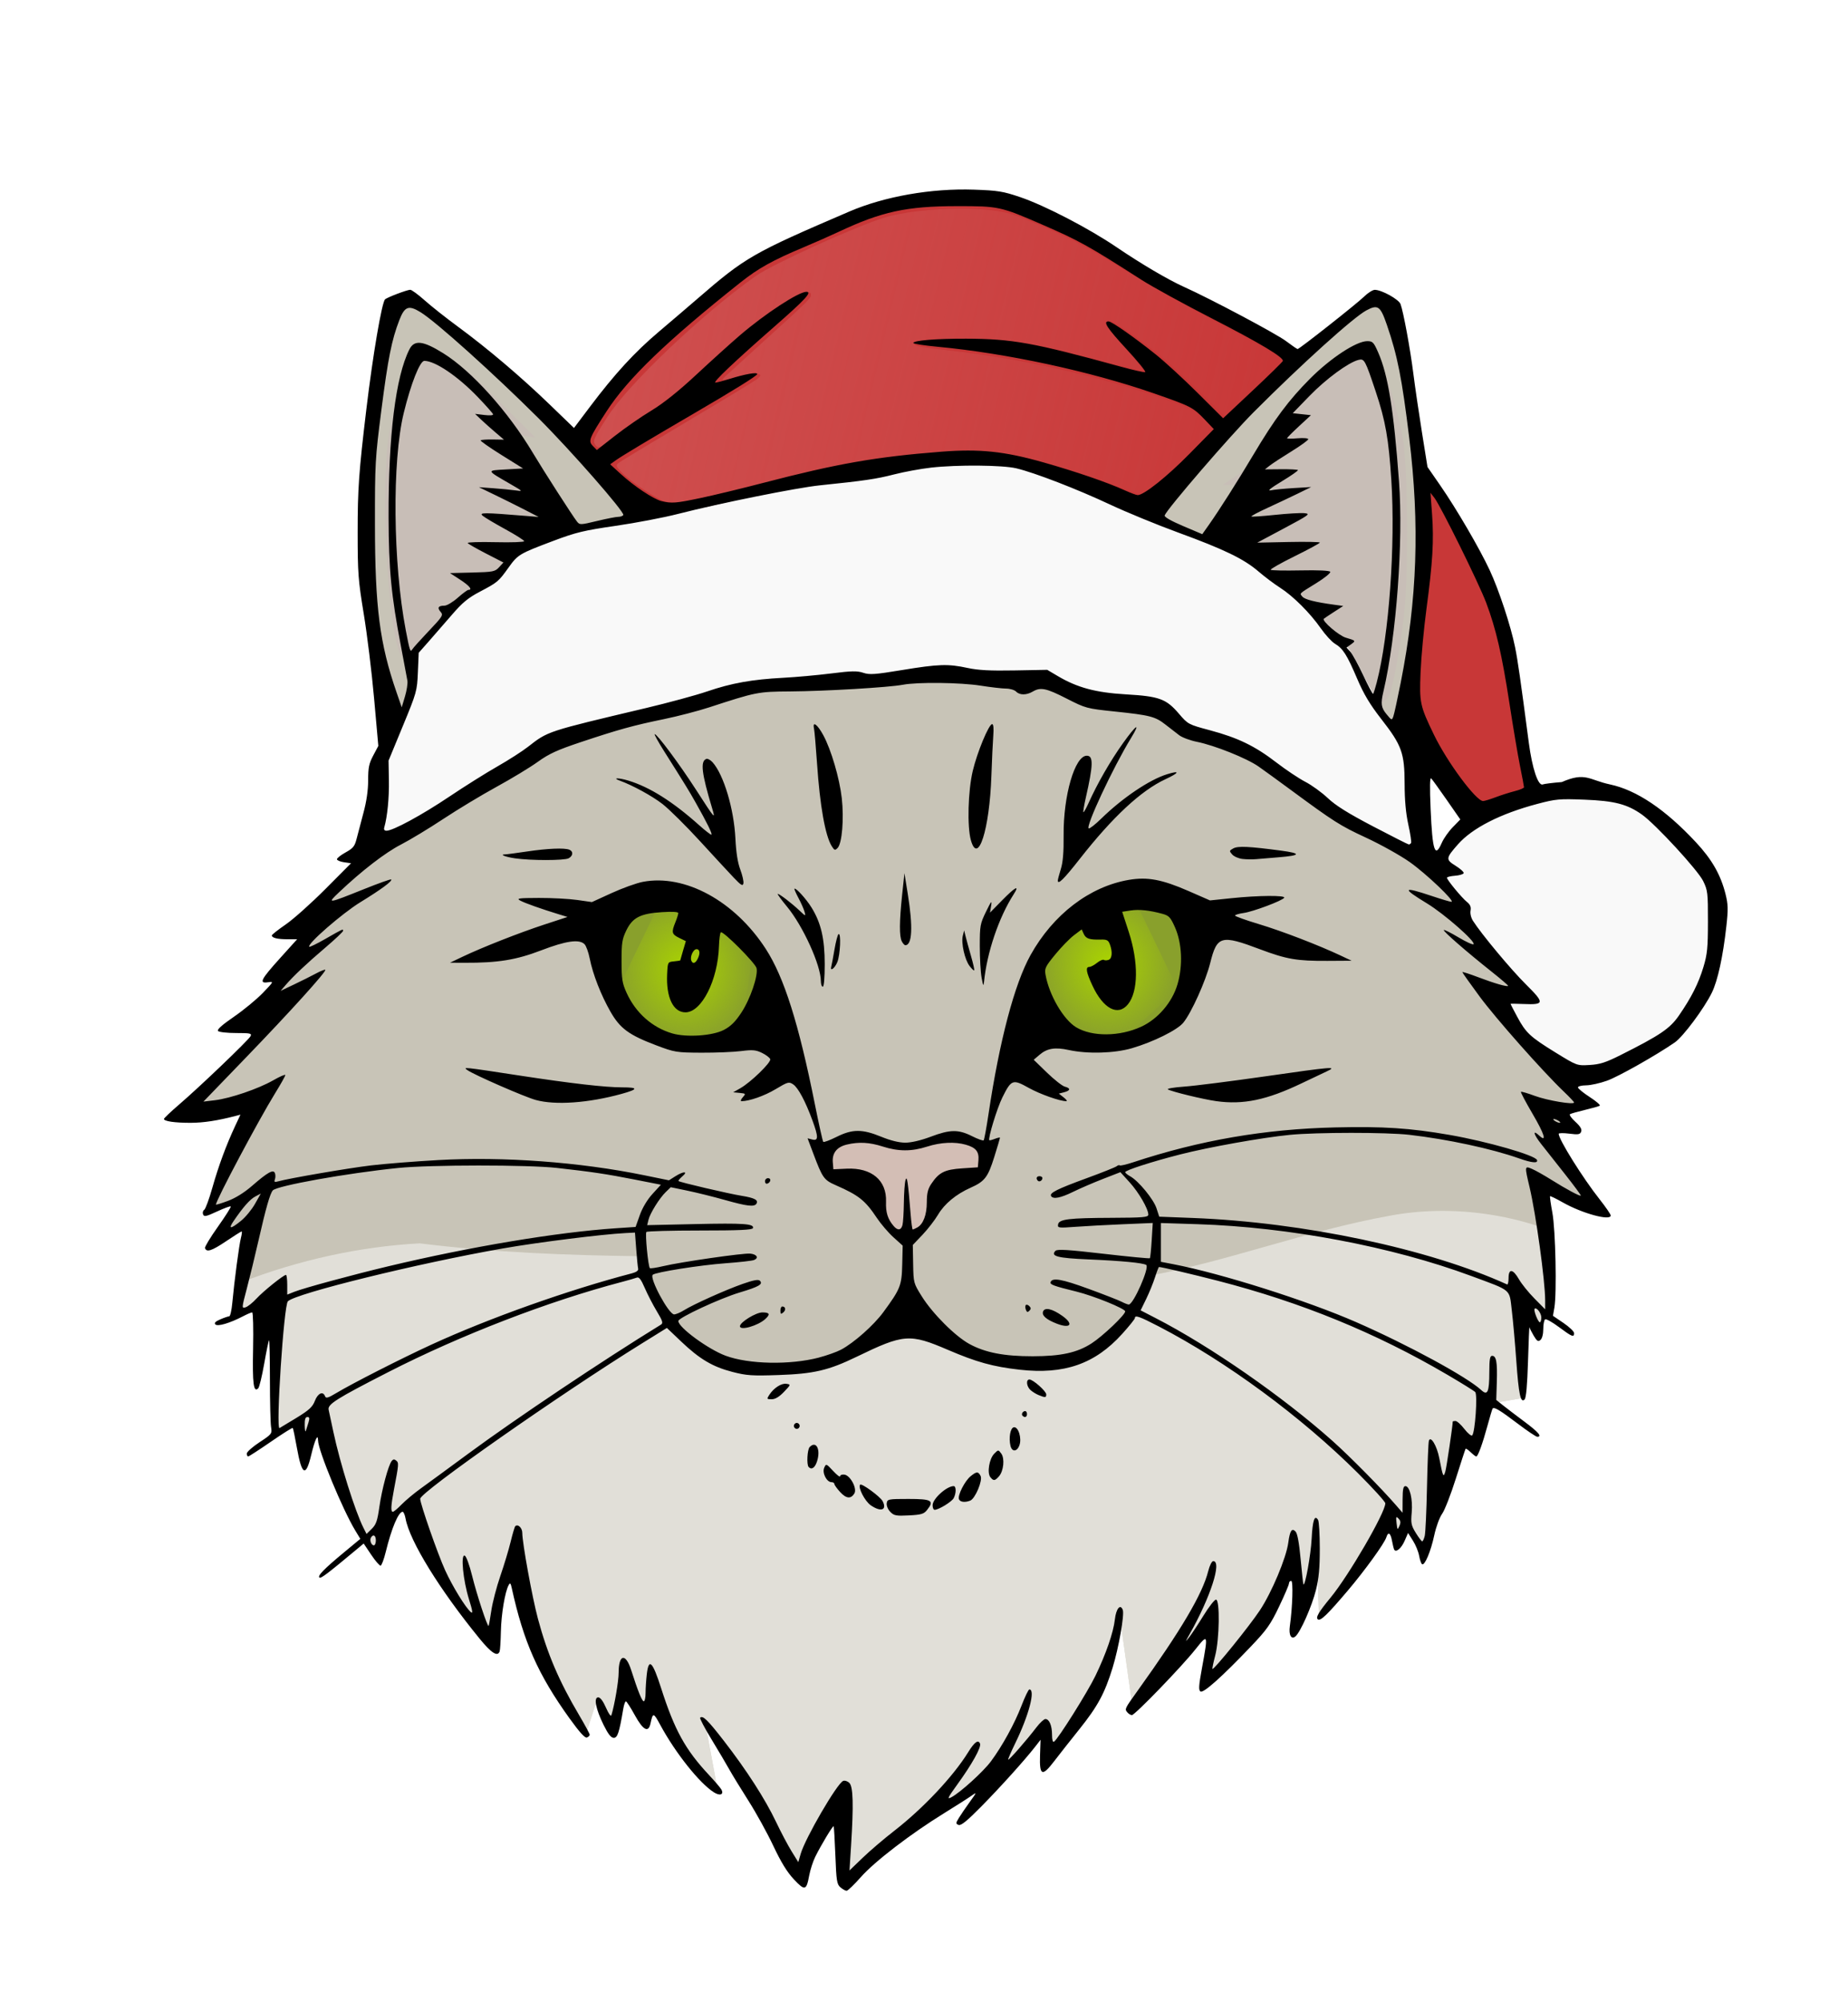 <?xml version="1.0" encoding="UTF-8" standalone="no"?>
<!-- Created with Inkscape (http://www.inkscape.org/) -->

<svg
   width="366.712mm"
   height="397.003mm"
   viewBox="0 0 366.712 397.003"
   version="1.1"
   id="svg5"
   xml:space="preserve"
   inkscape:version="1.2.2 (b0a8486, 2022-12-01)"
   sodipodi:docname="santacat-aiart.svg"
   xmlns:inkscape="http://www.inkscape.org/namespaces/inkscape"
   xmlns:sodipodi="http://sodipodi.sourceforge.net/DTD/sodipodi-0.dtd"
   xmlns:xlink="http://www.w3.org/1999/xlink"
   xmlns="http://www.w3.org/2000/svg"
   xmlns:svg="http://www.w3.org/2000/svg"
   xmlns:rdf="http://www.w3.org/1999/02/22-rdf-syntax-ns#"
   xmlns:cc="http://creativecommons.org/ns#"
   xmlns:dc="http://purl.org/dc/elements/1.1/"><sodipodi:namedview
     id="namedview7"
     pagecolor="#ffffff"
     bordercolor="#000000"
     borderopacity="0.25"
     inkscape:showpageshadow="2"
     inkscape:pageopacity="0.0"
     inkscape:pagecheckerboard="0"
     inkscape:deskcolor="#d1d1d1"
     inkscape:document-units="mm"
     showgrid="false"
     inkscape:zoom="0.41053452"
     inkscape:cx="758.76689"
     inkscape:cy="1012.0952"
     inkscape:window-width="1652"
     inkscape:window-height="1099"
     inkscape:window-x="0"
     inkscape:window-y="25"
     inkscape:window-maximized="0"
     inkscape:current-layer="layer1" /><defs
     id="defs2"><linearGradient
       inkscape:collect="always"
       id="linearGradient7138"><stop
         style="stop-color:#d76c6c;stop-opacity:1;"
         offset="0"
         id="stop7134" /><stop
         style="stop-color:#d76c6c;stop-opacity:0;"
         offset="1"
         id="stop7136" /></linearGradient><linearGradient
       inkscape:collect="always"
       id="linearGradient6256"><stop
         style="stop-color:#aad400;stop-opacity:1;"
         offset="0"
         id="stop6252" /><stop
         style="stop-color:#aad400;stop-opacity:0;"
         offset="1"
         id="stop6254" /></linearGradient><radialGradient
       inkscape:collect="always"
       xlink:href="#linearGradient6256"
       id="radialGradient6258"
       cx="14.537"
       cy="197.16"
       fx="14.537"
       fy="197.16"
       r="12.012"
       gradientTransform="matrix(1,0,0,1.033,1.182,-6.858)"
       gradientUnits="userSpaceOnUse" /><filter
       inkscape:collect="always"
       style="color-interpolation-filters:sRGB"
       id="filter6260"
       x="-0.114"
       y="-0.11"
       width="1.227"
       height="1.22"><feGaussianBlur
         inkscape:collect="always"
         stdDeviation="1.138"
         id="feGaussianBlur6262" /></filter><radialGradient
       inkscape:collect="always"
       xlink:href="#linearGradient6256"
       id="radialGradient6266"
       gradientUnits="userSpaceOnUse"
       gradientTransform="matrix(1,0,0,1.033,74.044,-7.646)"
       cx="14.537"
       cy="197.16"
       fx="14.537"
       fy="197.16"
       r="12.012" /><linearGradient
       inkscape:collect="always"
       xlink:href="#linearGradient7138"
       id="linearGradient7140"
       x1="737.85"
       y1="495.398"
       x2="1206.557"
       y2="611.507"
       gradientUnits="userSpaceOnUse" /><filter
       inkscape:collect="always"
       style="color-interpolation-filters:sRGB"
       id="filter7242"
       x="-0.015"
       y="-0.031"
       width="1.03"
       height="1.062"><feGaussianBlur
         inkscape:collect="always"
         stdDeviation="1.44"
         id="feGaussianBlur7244" /></filter><filter
       inkscape:collect="always"
       style="color-interpolation-filters:sRGB"
       id="filter7246"
       x="-0.001"
       y="-0.001"
       width="1.003"
       height="1.002"><feGaussianBlur
         inkscape:collect="always"
         stdDeviation="0.135"
         id="feGaussianBlur7248" /></filter></defs><g
     inkscape:label="Layer 1"
     inkscape:groupmode="layer"
     id="layer1"
     transform="translate(141.553,11.635)"><path
       style="fill:#000000;stroke-width:0.265"
       d="m 195.253,-24.485 c 0.5,0 0.999,0 1.499,0"
       id="path568" /><g
       id="g8093"
       transform="matrix(1.151,0,0,1.193,-23.628,-54.184)"><path
         style="fill:#c8c4b7;stroke-width:0.265;filter:url(#filter7246)"
         d="m -38.034,177.134 -12.162,11.675 2.432,-0.73 -6.567,9.243 -1.703,5.351 -1.216,4.378 -12.648,12.648 11.189,-1.946 -7.784,18.973 5.351,-1.703 -3.649,6.324 6.081,-2.432 -3.405,15.081 0.486,0.243 6.811,-3.405 v 9.486 l -0.486,13.621 4.135,-2.189 1.216,5.108 2.919,-5.594 4.135,14.351 4.622,8.27 0.486,0.486 2.189,-5.838 3.405,-2.919 6.811,13.865 7.297,9.243 1.459,-4.378 0.243,-4.865 3.162,-5.594 3.162,15.324 7.054,12.162 1.703,2.189 1.703,-5.108 2.676,4.378 1.946,-7.297 3.649,4.622 1.946,-3.405 3.405,7.54 4.135,6.324 3.162,2.919 -2.189,-11.432 8.27,11.675 8.513,13.378 6.324,-12.162 0.973,12.892 0.73,0.243 14.594,-10.946 9,-5.838 0.486,1.703 9.243,-10.216 1.216,5.594 7.54,-10.703 3.405,-8.027 1.216,-5.108 2.189,15.081 14.108,-15.081 -0.973,10.703 9.73,-9.73 4.135,-11.432 2.676,9 1.946,-7.054 v -6.567 l 0.486,14.838 7.784,-9 4.378,-5.838 1.216,2.432 1.703,-2.432 h 0.486 l 2.676,3.649 3.892,-10.946 2.189,-7.54 2.432,1.216 2.432,-6.811 5.838,-0.973 v -14.838 l 3.162,4.135 0.486,-2.919 1.216,0.243 -0.973,-14.594 -1.216,-8.513 5.595,3.649 4.378,0.973 -7.54,-10.216 0.486,-3.162 3.162,0.73 -2.189,-3.405 3.892,-0.486 -2.919,-4.135 -11.675,-11.675 -1.459,-2.432 6.567,-0.243 -7.784,-7.54 -1.459,-3.649 -2.919,-1.703 0.73,-2.432 -9.973,-8.513 -11.675,-6.324 -7.784,-6.081 -8.513,-5.351 -9.73,-2.676 -4.865,-3.649 -10.703,-0.973 -8.513,-3.892 -22.378,-0.243 -22.621,1.703 -7.784,0.486 -28.216,8.027 -22.135,11.432 z m 3.162,-90.485 -4.135,25.297 0.486,26.513 4.135,17.027 2.432,-2.919 0.73,-7.054 v -1.459 l 4.865,-4.865 3.892,-3.892 3.649,-2.676 3.405,-2.432 2.432,-2.676 5.594,-2.432 6.567,-1.946 8.27,-1.459 -13.865,-16.297 -17.756,-15.081 -7.784,-5.351 z m 169.294,-1.946 -16.297,13.621 -23.594,23.351 4.622,1.459 9.486,3.405 10.946,6.567 9.243,9.973 1.946,2.919 3.405,6.567 5.351,6.081 2.189,-15.567 1.216,-23.594 -1.703,-14.594 -3.649,-18.243 z"
         id="path3470" /><path
         id="path5922"
         style="opacity:1;fill:#c8beb7;stroke:#c8beb7;stroke-width:17.97;stroke-dasharray:none;stroke-opacity:1"
         d="m 1260.805,510.758 c -0.865,-0.062 -1.941,0.181 -3.356,0.719 -6.14,2.334 -21.197,13.72 -29.863,22.582 l -7.93,8.109 4.875,0.975 4.877,0.975 -7.365,7.531 -7.367,7.531 5.412,-0.988 c 10.053,-1.835 7.873,1.939 -6.445,11.162 l -13.852,8.922 10.047,0.018 c 5.526,0.01 10.049,0.535 10.049,1.168 0,0.633 -3.516,3.362 -7.814,6.064 l -7.816,4.912 12.281,-1.008 c 6.754,-0.555 12.281,-0.577 12.281,-0.049 0,0.528 -7.536,4.604 -16.746,9.057 l -16.748,8.096 16.004,-0.893 c 11.264,-0.627 16.002,-0.403 16.002,0.76 0,0.908 -6.196,4.841 -13.77,8.738 l -13.77,7.086 17.49,0.418 c 9.62,0.231 17.49,1.008 17.49,1.727 0,0.718 -6.409,4.548 -14.242,8.512 l -14.242,7.207 14.615,0.369 c 16.86,0.426 21.843,1.291 20.447,3.549 -0.543,0.879 -5.008,4.139 -9.922,7.246 -8.152,5.155 -8.675,5.789 -5.953,7.246 1.641,0.878 7.754,2.385 13.584,3.348 5.83,0.963 10.6,2.164 10.6,2.67 0,0.505 -2.66,2.562 -5.91,4.57 l -5.908,3.652 3.178,3.385 c 1.749,1.861 6.085,4.79 9.633,6.508 6.654,3.221 8.012,5.329 4.34,6.738 -1.706,0.655 -1.482,1.739 1.166,5.641 1.803,2.656 5.255,8.609 7.674,13.229 2.419,4.62 4.867,7.921 5.439,7.338 1.576,-1.605 6.697,-28.744 8.908,-47.207 3.007,-25.106 2.561,-91.528 -0.734,-109.41 -2.638,-14.315 -11.71,-43.664 -14.557,-47.094 -0.564,-0.68 -1.217,-1.045 -2.082,-1.107 z m -608.982,0.766 c -0.334,0.02 -0.635,0.079 -0.896,0.18 -4.557,1.749 -13.394,29.759 -16.035,50.826 -4.036,32.186 0.081,107.823 6.854,125.936 0.604,1.614 3.475,-0.591 10.357,-7.957 7.687,-8.228 9.249,-10.7 8.109,-12.83 -1.597,-2.984 -0.636,-4.518 2.83,-4.518 1.299,0 5.529,-2.252 9.4,-5.004 6.536,-4.647 6.854,-5.165 4.461,-7.252 -1.418,-1.236 -4.086,-3.028 -5.928,-3.98 -6.392,-3.306 -3.412,-4.604 10.562,-4.604 11.407,0 14.338,-0.473 16.289,-2.629 2.231,-2.465 1.681,-2.989 -8.801,-8.385 -6.149,-3.165 -10.624,-6.314 -9.943,-6.994 0.68,-0.68 8.597,-1.428 17.592,-1.662 l 16.354,-0.426 -13.025,-7.148 c -7.164,-3.932 -13.025,-7.848 -13.025,-8.703 0,-1.037 5.323,-1.265 16.002,-0.686 l 16.002,0.869 -15.902,-7.822 c -8.747,-4.302 -16.437,-8.354 -17.088,-9.006 -0.651,-0.651 4.161,-0.764 10.693,-0.25 12.698,0.998 12.956,0.381 2.312,-5.516 -6.236,-3.455 -5.748,-5.652 1.256,-5.652 11.564,0 11.362,-1.433 -1.301,-9.246 -6.586,-4.064 -11.975,-7.999 -11.975,-8.746 0,-0.747 2.847,-1.38 6.326,-1.406 l 6.328,-0.047 -7.846,-7.023 c -4.314,-3.863 -7.831,-7.556 -7.814,-8.207 0.016,-0.651 2.541,-0.781 5.611,-0.289 l 5.582,0.895 -13.004,-12.541 C 669.779,519.757 656.839,511.221 651.822,511.523 Z"
         transform="matrix(0.265,0,0,0.265,-201.49,-39.348)" /><path
         id="path5779"
         style="opacity:1;fill:#f9f9f9;stroke:#f9f9f9;stroke-width:8.523;stroke-dasharray:none;stroke-opacity:1"
         d="m 1007.019,577.625 c -23.983,0.051 -30.036,0.578 -46.889,4.072 -10.643,2.207 -28.395,5.039 -39.447,6.291 -24.791,2.809 -52.545,7.783 -92.111,16.508 -16.684,3.679 -39.124,8.027 -49.867,9.664 -24.411,3.719 -27.597,4.512 -48.129,11.965 -15.943,5.787 -17.053,6.472 -24.828,15.328 -5.169,5.888 -11.419,11.019 -17.125,14.061 -8.269,4.407 -19.219,14.552 -34.869,32.309 -4.924,5.586 -5.44,7.085 -6.672,19.352 -1.098,10.929 -2.814,16.875 -9.635,33.393 -8.037,19.462 -8.324,20.635 -9.1,37.213 -0.441,9.415 -1.261,19.373 -1.822,22.127 -0.969,4.753 -0.839,4.954 2.549,3.959 6.602,-1.939 70.139,-39.269 91.396,-53.699 10.147,-6.888 14.907,-8.406 60.688,-19.33 21.916,-5.23 46.595,-11.527 54.842,-13.994 8.247,-2.467 20.46,-5.17 27.139,-6.006 25.794,-3.23 67.083,-6.192 73.691,-5.287 4.264,0.584 15.505,-0.298 29.254,-2.295 20.26,-2.943 23.502,-3.063 34.982,-1.297 6.959,1.071 22.283,1.852 34.053,1.736 20.933,-0.205 21.583,-0.115 29.771,4.135 13.614,7.066 20.17,8.772 42.889,11.158 11.863,1.246 23.016,3.003 24.785,3.906 1.77,0.903 6.29,4.615 10.045,8.246 5.92,5.726 8.848,7.189 22.051,11.016 8.373,2.427 18.446,6.044 22.383,8.039 9.156,4.64 41.192,25.291 53.391,34.416 5.161,3.861 18.885,11.893 30.498,17.852 11.613,5.958 21.371,10.576 21.686,10.262 0.315,-0.314 -0.218,-4.788 -1.184,-9.941 -0.966,-5.154 -2.294,-17.41 -2.951,-27.234 -0.657,-9.825 -1.88,-19.537 -2.719,-21.584 -0.838,-2.047 -6.216,-10.085 -11.949,-17.863 -5.733,-7.778 -13.608,-20.694 -17.5,-28.703 -4.382,-9.016 -8.679,-15.703 -11.285,-17.559 -2.315,-1.648 -8.311,-7.957 -13.326,-14.02 -5.015,-6.063 -12.908,-13.858 -17.539,-17.322 -4.631,-3.465 -12.103,-9.084 -16.605,-12.486 -13.467,-10.174 -20.266,-13.492 -54.43,-26.562 -17.959,-6.871 -43.035,-16.834 -55.725,-22.139 -12.69,-5.305 -29.772,-11.917 -37.959,-14.693 -14.842,-5.034 -14.969,-5.049 -42.426,-4.99 z m 397.713,209.164 c -13.034,-0.098 -26.967,1.763 -38.467,5.609 -7.504,2.509 -17.579,6.549 -22.389,8.977 -10.207,5.153 -24.256,17.245 -24.256,20.879 0,1.385 2.045,3.726 4.545,5.203 5.312,3.138 5.072,5.948 -0.566,6.615 -5.607,0.664 -4.976,3.139 2.721,10.693 4.693,4.606 6.697,7.789 6.697,10.633 0,4.922 12.656,21.307 31.566,40.869 7.2,7.449 13.092,14.618 13.092,15.932 0,1.878 -1.915,2.482 -8.969,2.83 l -8.969,0.443 5.289,8.443 c 5.272,8.417 12.378,14.136 29.767,23.963 11.573,6.54 20.187,5.263 43.44,-6.434 20.344,-10.234 27.011,-15.795 35.309,-29.453 9.561,-15.739 11.797,-23.891 12.492,-45.535 0.365,-11.347 -0.038,-21.436 -0.982,-24.588 -2.695,-8.996 -35.562,-43.041 -47.242,-48.936 -7.909,-3.991 -20.044,-6.047 -33.078,-6.145 z"
         transform="matrix(0.265,0,0,0.265,-201.49,-39.348)" /><path
         id="path3634"
         style="opacity:0.865;fill:#eae9e4;fill-opacity:1;stroke-width:0.265;filter:url(#filter7242)"
         d="m 145.045,236.998 c -2.666,0.06 -5.313,0.318 -7.885,0.785 -14.25,2.475 -27.8,7.541 -41.548,9.993 l -0.925,3.145 -3.939,6.301 -5.908,3.938 -9.846,1.182 -8.271,-1.969 -14.967,-4.726 -12.209,6.302 -9.453,0.788 -7.089,-0.394 -8.665,-4.726 -5.12,-7.483 -0.898,-5.61 c -12.815,-0.156 -25.631,-0.614 -38.425,-2.147 -10.092,0.524 -20.752,2.712 -30.859,6.516 l -1.153,5.106 0.486,0.243 6.811,-3.405 v 9.486 l -0.487,13.621 4.135,-2.189 1.216,5.108 2.919,-5.594 4.135,14.351 4.621,8.27 0.486,0.487 2.19,-5.838 3.405,-2.919 6.811,13.864 7.297,9.243 1.459,-4.379 0.243,-4.865 3.162,-5.595 3.162,15.324 7.054,12.162 1.703,2.189 1.703,-5.108 2.675,4.378 1.946,-7.297 3.648,4.622 1.946,-3.405 3.405,7.54 4.135,6.324 3.162,2.919 -2.189,-11.432 8.27,11.676 8.513,13.378 6.324,-12.162 0.973,12.892 0.73,0.243 14.594,-10.946 9,-5.837 0.486,1.702 9.243,-10.216 1.216,5.595 7.541,-10.702 3.405,-8.027 1.216,-5.108 2.189,15.081 14.108,-15.081 -0.973,10.703 9.729,-9.73 4.135,-11.432 2.676,9 1.946,-7.054 v -6.568 l 0.487,14.837 7.784,-8.999 4.379,-5.838 1.216,2.432 1.703,-2.432 h 0.486 l 2.676,3.648 3.892,-10.946 2.189,-7.541 2.432,1.216 2.432,-6.811 5.838,-0.973 v -14.838 l 3.162,4.135 0.487,-2.919 1.216,0.243 -0.973,-14.594 -0.036,-0.254 c -5.835,-2.007 -12.354,-3.025 -18.773,-2.882 z" /><path
         style="opacity:1;fill:#89a02c;stroke-width:0.265"
         d="m 8.039,184.753 -5.514,5.12 1.969,14.179 5.12,3.939 9.846,1.969 9.846,-3.939 -0.394,-10.634 -9.059,-9.059 -8.271,-0.788 z m 82.709,-0.394 -10.24,6.302 -5.514,7.483 1.575,5.514 5.12,4.332 9.846,1.182 7.483,-4.332 3.939,-5.12 2.363,-8.271 -3.939,-5.12 -5.908,-2.363 z"
         id="path4315" /><path
         style="opacity:0.308;fill:#e9afaf;stroke-width:0.265"
         d="m 39.547,226.108 0.394,3.545 1.575,1.575 5.908,3.151 3.545,5.908 3.545,1.182 4.332,-3.545 3.939,-5.514 4.332,-1.575 1.575,-4.332 -3.545,-1.575 -3.545,-0.788 -6.302,1.969 -5.908,-1.182 h -5.908 z"
         id="path4371" /><path
         id="path5222"
         style="opacity:1;fill:#c83737;stroke:#c83737;stroke-width:12.072;stroke-dasharray:none;stroke-opacity:1"
         d="m 997.004,413.98 c -17.654,0.134 -36.481,2.239 -48.037,5.648 -18.53,5.468 -72.559,29.131 -83.555,36.596 -34.218,23.231 -82.631,67.533 -96.416,88.227 -9.303,13.965 -9.913,15.431 -7.6,18.219 1.552,1.87 3.019,1.31 10.215,-3.896 4.621,-3.344 15.77,-10.959 24.775,-16.922 9.006,-5.963 25.753,-19.055 37.215,-29.094 37.544,-32.881 67.73,-52.726 67.73,-44.529 0,1.898 -2.589,4.351 -28.807,27.289 -11.341,9.922 -22.729,19.932 -25.307,22.244 -5.32,4.772 -6.101,4.707 11.352,0.945 9.314,-2.008 12.21,-1.161 7.672,2.244 -1.578,1.184 -21.785,12.987 -44.904,26.23 -23.119,13.243 -43.214,24.94 -44.656,25.994 -2.46,1.799 -2.394,2.163 1.098,5.887 5.386,5.745 23.352,17.368 28.816,18.645 7.356,1.718 13.586,0.533 85.061,-16.195 60.454,-14.149 112.546,-18.561 144.711,-12.254 16.379,3.212 43.533,11.221 63.895,18.846 7.482,2.801 14.611,5.094 15.84,5.094 3.462,0 18.247,-11.544 33.822,-26.406 l 14.141,-13.492 -4.465,-4.717 c -6.861,-7.246 -11.739,-9.696 -33.928,-17.033 -39.375,-13.021 -87.555,-23.363 -132.049,-28.346 -25.031,-2.803 -27.24,-3.319 -23.404,-5.473 1.506,-0.845 14.974,-1.482 31.26,-1.479 32.837,0.006 40.812,1.15 84.66,12.152 16.192,4.063 30.191,7.387 31.109,7.387 0.919,0 -3.746,-5.925 -10.365,-13.168 -11.015,-12.052 -14.514,-18.092 -10.48,-18.092 1.905,0 19.811,12.04 31.938,21.477 4.912,3.822 16.683,14.224 26.156,23.113 l 17.225,16.162 18.5,-17.672 18.502,-17.672 -3.723,-2.965 c -2.047,-1.631 -20.133,-11.459 -40.191,-21.838 -20.059,-10.379 -47.188,-25.257 -60.287,-33.062 -25.286,-15.067 -35.3,-20.075 -60.223,-30.115 -12.932,-5.209 -18.065,-6.467 -30.346,-7.432 -5.311,-0.417 -11.065,-0.592 -16.949,-0.547 z M 1309.346,599.15 c -1.062,-0.311 -1.216,3.868 -1.18,18.719 0.033,13.318 -1.168,30.042 -3.359,46.779 -1.876,14.328 -3.496,34.422 -3.602,44.656 l -0.191,18.607 6.934,13.398 c 7.303,14.113 18.599,30.96 26.199,39.074 2.492,2.661 5.657,4.838 7.031,4.838 4.94,0 24.56,-6.737 24.574,-8.438 0.019,-2.346 -9.784,-58.42 -13.613,-77.869 -1.689,-8.58 -5.08,-21.308 -7.535,-28.283 -4.182,-11.88 -29.695,-64.312 -34.367,-70.627 -0.35,-0.474 -0.645,-0.784 -0.891,-0.855 z"
         transform="matrix(0.265,0,0,0.265,-201.49,-39.348)" /><path
         id="path6268"
         style="opacity:0.487;fill:url(#linearGradient7140);fill-opacity:1;stroke:none;stroke-width:12.072;stroke-dasharray:none;stroke-opacity:1"
         d="m 997.004,413.98 c -17.654,0.134 -36.481,2.239 -48.037,5.648 -18.53,5.468 -72.559,29.131 -83.555,36.596 -34.218,23.231 -82.631,67.533 -96.416,88.227 -9.303,13.965 -9.913,15.431 -7.6,18.219 1.552,1.87 3.019,1.31 10.215,-3.896 4.621,-3.344 15.77,-10.959 24.775,-16.922 9.006,-5.963 25.753,-19.055 37.215,-29.094 37.544,-32.881 67.73,-52.726 67.73,-44.529 0,1.898 -2.589,4.351 -28.807,27.289 -11.341,9.922 -22.729,19.932 -25.307,22.244 -5.32,4.772 -6.101,4.707 11.352,0.945 9.314,-2.008 12.21,-1.161 7.672,2.244 -1.578,1.184 -21.785,12.987 -44.904,26.23 -23.119,13.243 -43.214,24.94 -44.656,25.994 -2.46,1.799 -2.394,2.163 1.098,5.887 5.386,5.745 23.352,17.368 28.816,18.645 7.356,1.718 13.586,0.533 85.061,-16.195 60.454,-14.149 112.546,-18.561 144.711,-12.254 16.379,3.212 43.533,11.221 63.895,18.846 7.482,2.801 14.611,5.094 15.84,5.094 3.462,0 18.247,-11.544 33.822,-26.406 l 14.141,-13.492 -4.465,-4.717 c -6.861,-7.246 -11.739,-9.696 -33.928,-17.033 -39.375,-13.021 -87.555,-23.363 -132.049,-28.346 -25.031,-2.803 -27.24,-3.319 -23.404,-5.473 1.506,-0.845 14.974,-1.482 31.26,-1.479 32.837,0.006 40.812,1.15 84.66,12.152 16.192,4.063 30.191,7.387 31.109,7.387 0.919,0 -3.746,-5.925 -10.365,-13.168 -11.015,-12.052 -14.514,-18.092 -10.48,-18.092 1.905,0 19.811,12.04 31.938,21.477 4.912,3.822 16.683,14.224 26.156,23.113 l 17.225,16.162 18.5,-17.672 18.502,-17.672 -3.723,-2.965 c -2.047,-1.631 -20.133,-11.459 -40.191,-21.838 -20.059,-10.379 -47.188,-25.257 -60.287,-33.062 -25.286,-15.067 -35.3,-20.075 -60.223,-30.115 -12.932,-5.209 -18.065,-6.467 -30.346,-7.432 -5.311,-0.417 -11.065,-0.592 -16.949,-0.547 z M 1309.346,599.15 c -1.062,-0.311 -1.216,3.868 -1.18,18.719 0.033,13.318 -1.168,30.042 -3.359,46.779 -1.876,14.328 -3.496,34.422 -3.602,44.656 l -0.191,18.607 6.934,13.398 c 7.303,14.113 18.599,30.96 26.199,39.074 2.492,2.661 5.657,4.838 7.031,4.838 4.94,0 24.56,-6.737 24.574,-8.438 0.019,-2.346 -9.784,-58.42 -13.613,-77.869 -1.689,-8.58 -5.08,-21.308 -7.535,-28.283 -4.182,-11.88 -29.695,-64.312 -34.367,-70.627 -0.35,-0.474 -0.645,-0.784 -0.891,-0.855 z"
         transform="matrix(0.265,0,0,0.265,-201.49,-39.348)" /><path
         style="opacity:1;fill:url(#radialGradient6258);fill-opacity:1;stroke:none;stroke-width:2.255;stroke-dasharray:none;stroke-opacity:1;filter:url(#filter6260)"
         d="m 11.977,184.36 -8.271,16.542 9.452,8.271 12.209,-1.575 2.363,-16.542 -10.24,-6.302 z"
         id="path6119" /><path
         style="opacity:1;fill:url(#radialGradient6266);fill-opacity:1;stroke:none;stroke-width:2.255;stroke-dasharray:none;stroke-opacity:1;filter:url(#filter6260)"
         d="m 84.84,183.572 -8.271,16.542 9.452,8.271 12.209,-1.575 2.363,-16.542 -10.24,-6.302 z"
         id="path6264"
         transform="matrix(-1,0,0,1,177.163,0)" /><path
         style="fill:#000000;stroke-width:0.33"
         d="m 42.44,349.444 c -0.613,-0.515 -0.704,-1.063 -0.873,-5.312 -0.104,-2.606 -0.238,-4.786 -0.299,-4.846 -0.135,-0.133 -2.195,3.167 -3.169,5.076 -0.393,0.77 -0.862,2.168 -1.042,3.106 -0.484,2.522 -0.747,2.587 -2.637,0.649 -1.17,-1.2 -2.214,-2.837 -3.545,-5.561 -1.037,-2.124 -2.958,-5.486 -4.269,-7.471 -1.311,-1.986 -2.809,-4.349 -3.33,-5.251 -0.521,-0.903 -1.906,-3.163 -3.079,-5.022 -1.173,-1.86 -2.047,-3.466 -1.942,-3.569 0.441,-0.436 1.306,0.376 4.079,3.828 3.921,4.881 7.118,9.669 8.989,13.46 0.846,1.715 2.058,3.929 2.695,4.92 l 1.157,1.802 0.41,-1.373 c 0.784,-2.623 6.288,-11.74 7.325,-12.133 0.289,-0.11 0.775,0.048 1.08,0.35 0.646,0.638 0.728,3.643 0.284,10.404 l -0.272,4.135 2.264,-2.103 c 1.245,-1.156 3.684,-3.165 5.419,-4.463 5.023,-3.76 10.202,-9.068 12.788,-13.108 1.08,-1.687 1.747,-2.147 2.036,-1.403 0.234,0.603 -1.379,3.397 -3.906,6.764 -1.688,2.25 -1.836,2.553 -1.045,2.146 1.554,-0.799 5.49,-4.242 6.819,-5.962 1.95,-2.527 4.096,-6.292 5.278,-9.263 0.592,-1.488 1.201,-2.705 1.354,-2.705 1.095,0 -0.08,4.306 -2.45,8.983 -0.72,1.421 -1.259,2.632 -1.198,2.693 0.128,0.127 3.233,-3.299 4.855,-5.358 0.604,-0.767 1.305,-1.395 1.558,-1.395 0.673,0 1.146,1.083 1.146,2.623 0,0.848 0.128,1.275 0.343,1.144 0.684,-0.418 5.795,-8.266 7.155,-10.988 1.827,-3.655 3.077,-7.158 3.338,-9.352 0.214,-1.797 0.945,-2.639 1.361,-1.567 0.306,0.788 -0.702,6.31 -1.755,9.609 -1.357,4.252 -2.563,6.406 -5.722,10.213 -1.592,1.918 -3.556,4.324 -4.365,5.346 -2.054,2.594 -2.54,2.4 -2.424,-0.966 l 0.09,-2.616 -0.92,1.142 c -1.787,2.218 -6.046,6.775 -9.328,9.982 -2.421,2.365 -3.474,3.189 -3.881,3.035 -0.517,-0.196 -0.513,-0.283 0.053,-1.176 0.336,-0.53 1.186,-1.732 1.889,-2.669 1.198,-1.599 1.219,-1.664 0.332,-1.045 -0.52,0.363 -2.664,1.683 -4.765,2.933 -5.766,3.431 -11.992,8.036 -14.348,10.612 -1.151,1.258 -2.262,2.289 -2.471,2.291 -0.208,10e-4 -0.686,-0.255 -1.062,-0.571 z M 20.624,333.645 c -2.484,-1.518 -6.627,-6.538 -9.237,-11.191 -1.182,-2.107 -1.278,-2.121 -1.693,-0.25 -0.353,1.593 -1.277,1.12 -2.704,-1.387 -0.717,-1.259 -1.409,-2.293 -1.537,-2.297 -0.129,-0.004 -0.331,0.546 -0.45,1.223 -0.703,4.001 -0.988,4.841 -1.644,4.841 -0.469,0 -0.96,-0.599 -1.747,-2.133 -1.357,-2.645 -1.752,-4.595 -0.931,-4.595 0.356,0 0.846,0.63 1.34,1.723 0.472,1.042 0.842,1.528 0.938,1.231 0.543,-1.699 1.243,-5.667 1.243,-7.056 0.001,-3.078 1.205,-3.319 2.16,-0.434 1.145,3.462 1.869,5.193 2.172,5.193 0.17,0 0.31,-0.628 0.311,-1.395 0.001,-0.767 0.098,-2.177 0.214,-3.133 0.332,-2.729 0.986,-2.114 2.453,2.307 2.328,7.014 4.182,10.261 8.263,14.472 1.02,1.052 1.981,2.137 2.137,2.411 0.484,0.85 -0.237,1.114 -1.288,0.472 z M -4.234,321.395 c -5.47,-7.344 -7.953,-12.744 -10.002,-21.75 -0.183,-0.803 -0.278,-0.883 -0.526,-0.446 -0.628,1.109 -1.274,4.814 -1.335,7.661 -0.035,1.625 -0.133,3.138 -0.219,3.364 -0.353,0.931 -1.426,0.27 -3.459,-2.133 -6.899,-8.152 -12.046,-16.205 -12.759,-19.96 -0.118,-0.62 -0.343,-1.127 -0.502,-1.127 -0.723,0 -1.914,2.728 -2.91,6.664 -0.311,1.228 -0.711,2.259 -0.889,2.289 -0.178,0.031 -0.908,-0.784 -1.621,-1.81 l -1.298,-1.866 -1.193,0.96 c -4.995,4.018 -6.157,4.87 -6.422,4.708 -0.418,-0.255 0.747,-1.417 4.14,-4.129 l 2.897,-2.316 -0.85,-1.348 c -2.198,-3.485 -6.432,-13.366 -6.443,-15.036 -0.009,-1.215 -0.547,-0.098 -1.176,2.441 -0.929,3.747 -1.619,3.409 -2.47,-1.212 -0.32,-1.736 -0.639,-3.214 -0.711,-3.284 -0.072,-0.071 -1.772,0.964 -3.779,2.298 -2.007,1.335 -3.761,2.432 -3.898,2.438 -0.137,0.006 -0.249,-0.208 -0.249,-0.477 0,-0.269 0.986,-1.114 2.19,-1.878 2.139,-1.357 2.186,-1.417 1.996,-2.547 -0.107,-0.637 -0.196,-4.173 -0.198,-7.859 -0.003,-3.685 -0.071,-6.634 -0.153,-6.554 -0.082,0.081 -0.456,1.834 -0.832,3.896 -0.376,2.062 -0.838,3.902 -1.027,4.089 -0.81,0.8 -1.017,-0.743 -0.89,-6.629 0.071,-3.294 -9.92e-4,-5.99 -0.16,-5.99 -0.159,0 -0.874,0.295 -1.588,0.655 -2.251,1.135 -4.362,1.734 -4.752,1.348 -0.247,-0.244 0.009,-0.496 0.859,-0.847 0.666,-0.275 1.353,-0.5 1.527,-0.5 0.174,0 0.412,-0.997 0.529,-2.215 0.354,-3.682 1.181,-9.696 1.489,-10.831 0.159,-0.587 0.214,-1.067 0.122,-1.067 -0.093,0 -1.313,0.742 -2.711,1.65 -2.45,1.589 -3.354,1.868 -3.608,1.113 -0.066,-0.195 0.942,-1.797 2.239,-3.559 1.297,-1.762 2.289,-3.272 2.204,-3.357 -0.085,-0.084 -1.149,0.293 -2.365,0.837 -1.894,0.848 -2.239,0.917 -2.409,0.478 -0.109,-0.282 -0.02,-0.621 0.199,-0.755 0.219,-0.134 0.849,-1.78 1.4,-3.659 1.06,-3.617 2.394,-7.103 3.92,-10.25 l 0.927,-1.911 -0.866,0.219 c -3.05,0.77 -5.506,1.131 -7.716,1.136 -2.709,0.006 -4.608,-0.257 -4.608,-0.639 0,-0.129 1.186,-1.216 2.635,-2.415 3.504,-2.899 11.925,-10.67 12.289,-11.341 0.255,-0.471 -0.03,-0.532 -2.485,-0.532 -1.525,0 -2.925,-0.15 -3.111,-0.333 -0.228,-0.225 0.653,-0.99 2.723,-2.363 1.683,-1.117 3.928,-2.899 4.988,-3.962 1.917,-1.92 1.922,-1.931 0.881,-1.78 -1.584,0.23 -1.222,-0.458 2.113,-4.022 l 2.929,-3.13 h -1.657 c -1.723,0 -2.707,-0.23 -2.707,-0.634 0,-0.129 1.084,-0.955 2.408,-1.834 1.324,-0.879 4.397,-3.527 6.829,-5.883 l 4.421,-4.285 -1.193,-0.164 c -0.656,-0.09 -1.213,-0.312 -1.237,-0.492 -0.024,-0.18 0.643,-0.693 1.483,-1.14 1.311,-0.697 1.582,-1.022 1.915,-2.297 0.213,-0.817 0.747,-2.769 1.185,-4.337 0.521,-1.865 0.797,-3.723 0.797,-5.371 0,-2.102 0.145,-2.783 0.877,-4.112 l 0.877,-1.592 -0.728,-7.877 c -0.4,-4.333 -1.201,-10.651 -1.78,-14.042 -0.964,-5.649 -1.052,-6.782 -1.055,-13.549 -0.003,-7.26 0.201,-10.05 1.499,-20.512 1.113,-8.973 2.658,-17.724 3.224,-18.263 0.339,-0.323 3.8,-1.592 4.342,-1.592 0.246,-8.6e-5 1.367,0.791 2.491,1.759 1.124,0.968 3.685,2.922 5.691,4.343 5.101,3.614 10.901,8.358 15.839,12.955 l 4.209,3.918 2.756,-3.529 C 3.542,97.81 6.944,94.234 11.134,90.814 c 2.119,-1.729 5.103,-4.189 6.632,-5.465 8.325,-6.948 9.497,-7.597 26.208,-14.516 6.079,-2.517 14.162,-3.884 21.495,-3.637 4.133,0.14 5.019,0.278 7.971,1.246 4.236,1.39 11.814,5.183 16.564,8.292 4.307,2.819 8.92,5.439 11.699,6.643 4.57,1.981 15.91,7.792 17.57,9.004 0.99,0.723 1.883,1.314 1.985,1.314 0.307,0 10.215,-7.537 11.482,-8.734 0.647,-0.611 1.469,-1.11 1.827,-1.109 1.195,0.006 4.131,1.577 4.437,2.374 0.496,1.288 1.667,7.418 2.211,11.571 0.284,2.166 0.948,6.541 1.476,9.722 l 0.96,5.784 2.21,3.078 c 2.789,3.885 6.757,10.444 8.512,14.072 1.587,3.281 3.653,9.322 4.377,12.8 0.472,2.265 0.91,5.205 2.369,15.895 0.583,4.272 1.61,7.232 2.404,6.931 0.263,-0.1 1.739,-0.277 3.28,-0.394 4.103,-1.726 4.66,-0.359 8.319,0.395 4.58,0.938 9.526,4.148 14.799,9.604 2.773,2.869 4.282,5.418 5.118,8.643 0.44,1.698 0.461,2.509 0.138,5.325 -0.578,5.033 -1.489,9.059 -2.5,11.048 -1.336,2.631 -4.96,7.32 -6.394,8.274 -3.231,2.15 -9.676,5.662 -11.66,6.354 -1.214,0.423 -2.842,0.773 -3.618,0.777 -0.776,0.004 -1.412,0.158 -1.412,0.343 0,0.185 0.911,0.906 2.025,1.602 1.114,0.696 1.892,1.346 1.73,1.445 -0.162,0.099 -1.315,0.414 -2.562,0.7 -1.247,0.286 -2.403,0.603 -2.569,0.704 -0.166,0.102 0.249,0.669 0.922,1.262 0.861,0.757 1.16,1.244 1.006,1.64 -0.186,0.478 -0.495,0.529 -2.047,0.337 -1.005,-0.124 -1.828,-0.112 -1.828,0.027 0,0.935 4.153,7.346 7.041,10.87 1.059,1.293 1.926,2.511 1.926,2.708 0,0.95 -4.911,-0.338 -8.245,-2.163 -1.155,-0.632 -2.15,-1.099 -2.21,-1.038 -0.06,0.061 0.119,1.293 0.398,2.738 0.548,2.833 0.78,13.408 0.346,15.791 l -0.246,1.351 1.823,1.196 c 1.003,0.658 1.823,1.416 1.823,1.685 0,0.75 -0.363,0.61 -2.602,-1 -1.139,-0.819 -2.215,-1.401 -2.391,-1.293 -0.176,0.108 -0.32,0.833 -0.32,1.613 0,0.842 -0.197,1.579 -0.485,1.815 -0.399,0.327 -0.605,0.204 -1.161,-0.698 -0.372,-0.603 -0.704,-1.244 -0.737,-1.424 -0.034,-0.181 -0.146,2.36 -0.25,5.645 -0.126,3.986 -0.322,6.105 -0.589,6.368 -0.683,0.675 -1.018,-0.832 -1.43,-6.434 -0.212,-2.888 -0.561,-6.654 -0.775,-8.368 -0.456,-3.646 0.106,-3.186 -7.002,-5.73 -13.619,-4.875 -31.43,-8.124 -47.187,-8.608 l -6.31,-0.194 v 3.224 3.224 l 2.159,0.401 c 8.276,1.537 23.076,6.062 31.552,9.647 8.943,3.782 19.094,9.102 21.523,11.28 1.087,0.974 1.383,0.338 1.389,-2.989 0.004,-2.129 0.107,-2.708 0.481,-2.708 0.721,0 0.916,1.046 0.811,4.339 l -0.096,2.996 1.148,0.885 c 0.632,0.487 2.307,1.717 3.722,2.735 2.41,1.732 3.086,2.502 2.197,2.502 -0.207,0 -1.665,-0.941 -3.238,-2.09 -3.217,-2.35 -4.247,-2.947 -4.465,-2.587 -0.082,0.136 -0.482,1.429 -0.889,2.873 -0.834,2.961 -1.637,5.087 -1.923,5.087 -0.105,0 -0.537,-0.321 -0.959,-0.712 -0.422,-0.392 -0.817,-0.65 -0.877,-0.574 -0.06,0.076 -0.815,2.297 -1.678,4.936 -0.862,2.639 -1.929,5.282 -2.37,5.873 -0.45,0.602 -1.046,2.172 -1.357,3.571 -0.597,2.688 -1.645,5.087 -2.101,4.808 -0.155,-0.095 -0.383,-0.728 -0.508,-1.406 -0.124,-0.679 -0.605,-1.808 -1.068,-2.508 l -0.842,-1.274 -0.592,1.306 c -0.56,1.236 -1.47,1.984 -1.791,1.471 -0.081,-0.129 -0.251,-0.787 -0.38,-1.463 -0.254,-1.336 -0.663,-1.589 -0.979,-0.604 -0.327,1.018 -3.726,5.55 -6.67,8.894 -3.511,3.987 -4.654,5.05 -5.122,4.764 -0.452,-0.276 0.111,-1.213 2.171,-3.616 3.129,-3.649 9.444,-14.137 9.444,-15.684 0,-0.261 -2.132,-2.525 -4.737,-5.031 -9.735,-9.363 -22.666,-18.549 -34.321,-24.377 -3.342,-1.671 -4.119,-1.933 -4.119,-1.387 0,0.159 -0.989,1.344 -2.197,2.634 -4.682,4.998 -9.988,6.781 -17.681,5.945 -4.58,-0.498 -7.42,-1.256 -12.351,-3.297 -6.593,-2.729 -7.604,-2.655 -15.748,1.151 -4.842,2.263 -7.372,2.833 -13.478,3.036 -4.534,0.151 -5.499,0.087 -7.957,-0.528 -3.408,-0.852 -5.635,-2.129 -8.835,-5.067 l -2.437,-2.238 -4.245,2.539 c -14.145,8.46 -38.288,24.771 -38.288,25.867 0,0.823 3.035,9.21 4.301,11.882 1.276,2.695 3.513,6.207 4.435,6.964 0.38,0.311 0.3,-0.213 -0.325,-2.147 -1.008,-3.118 -1.456,-7.488 -0.743,-7.253 0.271,0.089 0.813,1.512 1.3,3.408 0.797,3.107 2.633,8.482 2.827,8.276 0.05,-0.054 0.263,-1.205 0.471,-2.559 0.209,-1.354 0.908,-3.938 1.553,-5.743 0.646,-1.805 1.444,-4.36 1.775,-5.678 0.331,-1.318 0.687,-2.481 0.792,-2.584 0.444,-0.438 1.216,0.263 1.216,1.104 0,1.678 1.714,10.742 2.702,14.29 1.619,5.814 3.639,10.372 7.089,15.994 1.008,1.643 1.833,3.114 1.833,3.269 0,0.155 -0.218,0.364 -0.485,0.465 -0.331,0.126 -1.268,-0.868 -2.959,-3.138 z M -37.656,291.763 c 0,-0.838 -0.453,-1.095 -0.84,-0.477 -0.276,0.442 0.052,1.297 0.498,1.297 0.188,0 0.343,-0.369 0.343,-0.82 z m 180.831,-0.738 c 0.128,-0.496 0.303,-4.152 0.389,-8.123 0.087,-3.971 0.235,-7.442 0.33,-7.713 0.308,-0.88 1.377,0.845 1.785,2.882 0.631,3.148 0.726,3.345 1.056,2.205 0.214,-0.738 1.268,-7.612 1.268,-8.266 0,-0.057 0.212,-0.103 0.47,-0.103 0.259,0 0.951,0.6 1.54,1.334 0.588,0.734 1.194,1.211 1.346,1.061 0.499,-0.493 0.95,-6.779 0.518,-7.206 -0.212,-0.209 -2.377,-1.505 -4.81,-2.88 -12.355,-6.981 -25.148,-12.03 -39.577,-15.619 -4.335,-1.078 -9.695,-2.29 -10.131,-2.29 -0.065,0 -0.375,0.775 -0.689,1.723 -0.314,0.948 -1,2.57 -1.524,3.605 l -0.952,1.882 2.588,1.286 c 9.44,4.69 21.88,13.019 30.463,20.395 3.041,2.613 8.554,7.999 11.076,10.821 l 1.027,1.149 0.01,-2.215 c 0.008,-1.692 0.121,-2.215 0.482,-2.215 0.752,0 1.292,2.175 1.088,4.391 -0.163,1.774 -0.084,2.153 0.706,3.386 0.489,0.764 0.984,1.394 1.099,1.4 0.116,0.006 0.315,-0.394 0.442,-0.891 z m -180.225,-4.831 c 0.427,-2.916 1.547,-6.937 2.13,-7.644 0.251,-0.304 0.458,-0.319 0.781,-0.053 0.46,0.377 0.445,0.558 -0.393,4.803 -0.534,2.705 -0.586,3.706 -0.19,3.706 0.152,0 0.835,-0.554 1.518,-1.231 0.683,-0.677 2.201,-1.895 3.375,-2.708 1.173,-0.812 4.862,-3.417 8.196,-5.788 8.102,-5.761 23.166,-15.487 33.127,-21.389 0.413,-0.244 0.296,-0.609 -0.716,-2.229 -0.665,-1.065 -1.596,-2.802 -2.069,-3.86 -0.636,-1.422 -0.993,-1.873 -1.371,-1.729 -0.281,0.107 -1.44,0.429 -2.576,0.717 -12.677,3.21 -27.815,8.843 -40.26,14.984 -8.992,4.437 -10.508,5.36 -10.298,6.273 0.09,0.393 0.456,2.044 0.814,3.668 1.152,5.238 3.739,13.188 5.201,15.983 l 0.518,0.991 0.902,-0.854 c 0.748,-0.708 0.972,-1.331 1.31,-3.638 z m 175.71,1.941 c -0.431,-0.426 -0.472,-0.336 -0.342,0.752 0.137,1.152 0.171,1.184 0.489,0.483 0.259,-0.571 0.224,-0.869 -0.148,-1.236 z M -49.271,272.154 c 0.224,-0.7 0.181,-0.903 -0.192,-0.903 -0.348,0 -0.474,0.384 -0.455,1.395 0.014,0.767 0.101,1.173 0.192,0.903 0.091,-0.271 0.296,-0.898 0.455,-1.395 z m -2.108,-0.744 c 2.222,-1.313 2.806,-1.832 3.212,-2.851 0.505,-1.271 1.404,-1.663 1.753,-0.764 0.151,0.39 0.512,0.293 1.899,-0.509 2.841,-1.643 11.259,-5.776 16.437,-8.07 9.955,-4.411 23.578,-9.082 34.596,-11.863 0.736,-0.186 1.121,-0.461 1.049,-0.751 -0.063,-0.252 -0.212,-1.708 -0.332,-3.237 l -0.218,-2.779 -1.661,0.082 c -4.035,0.2 -15.072,1.535 -21.09,2.551 -14.572,2.46 -35.699,7.467 -37.09,8.79 -0.698,0.664 -2.109,21.371 -1.436,21.078 0.091,-0.04 1.388,-0.794 2.882,-1.677 z m 90.105,-10.046 c 1.366,-0.344 3.084,-0.934 3.819,-1.311 2.219,-1.137 5.637,-4.06 7.294,-6.239 2.941,-3.866 3.168,-4.419 3.255,-7.919 l 0.077,-3.142 -1.59,-1.383 c -0.874,-0.76 -2.164,-2.213 -2.866,-3.227 -2.014,-2.91 -3.105,-3.748 -7.052,-5.42 -2.08,-0.881 -2.31,-1.193 -3.916,-5.315 l -0.973,-2.496 0.813,0.202 c 1.068,0.265 1.073,-0.427 0.025,-3.179 -1.211,-3.18 -2.458,-5.43 -3.317,-5.986 -0.735,-0.476 -0.908,-0.431 -3.035,0.798 -1.922,1.11 -4.527,1.993 -5.88,1.993 -0.202,0 -0.106,-0.285 0.213,-0.633 0.561,-0.613 0.544,-0.637 -0.53,-0.74 l -1.11,-0.106 1.199,-0.655 c 1.835,-1.002 5.387,-4.33 5.183,-4.856 -0.097,-0.25 -0.739,-0.718 -1.426,-1.04 -1.052,-0.493 -1.621,-0.54 -3.601,-0.298 -1.293,0.158 -4.369,0.279 -6.835,0.268 -4.305,-0.02 -4.613,-0.068 -7.739,-1.207 -4.761,-1.735 -6.282,-2.812 -7.946,-5.622 -1.639,-2.768 -3.028,-6.202 -3.569,-8.821 -0.214,-1.038 -0.614,-2.109 -0.888,-2.379 -0.9,-0.889 -3.171,-0.58 -7.493,1.018 -4.307,1.593 -7.456,2.084 -13.218,2.061 l -2.491,-0.01 2.159,-0.992 c 3.434,-1.577 9.791,-3.99 14.115,-5.356 l 3.986,-1.26 -1.495,-0.441 c -3.057,-0.903 -5.837,-1.854 -6.643,-2.274 -0.729,-0.38 -0.336,-0.434 3.214,-0.446 2.224,-0.007 5.189,0.144 6.589,0.337 l 2.544,0.35 3.398,-1.498 c 1.869,-0.824 4.284,-1.662 5.368,-1.862 7.261,-1.341 15.857,3.178 21.205,11.147 3.157,4.704 5.689,12.429 8.468,25.836 0.69,3.33 1.34,6.139 1.445,6.242 0.104,0.103 1.134,-0.268 2.289,-0.824 2.73,-1.316 4.43,-1.322 7.702,-0.027 1.608,0.636 3.078,0.985 4.154,0.985 1.029,0 2.699,-0.376 4.368,-0.985 3.344,-1.218 4.776,-1.238 7.124,-0.1 1.004,0.486 1.91,0.8 2.014,0.698 0.104,-0.103 0.482,-2.076 0.841,-4.385 1.896,-12.206 4.474,-21.612 7.238,-26.407 3.9,-6.765 10.195,-11.407 16.969,-12.513 3.202,-0.523 5.714,-0.067 10.299,1.867 l 3.678,1.552 3.754,-0.376 c 4.572,-0.458 9.308,-0.494 9.042,-0.069 -0.302,0.482 -5.352,2.312 -6.997,2.535 -0.817,0.111 -1.486,0.303 -1.486,0.428 0,0.125 1.855,0.765 4.123,1.423 3.962,1.149 10.31,3.506 14.144,5.252 l 1.827,0.832 -4.152,0.025 c -5.255,0.032 -7.068,-0.269 -11.639,-1.931 -6.722,-2.444 -7.405,-2.262 -8.582,2.288 -0.778,3.009 -3.249,8.291 -4.647,9.932 -1.035,1.216 -5.178,3.197 -8.849,4.231 -3.034,0.855 -7.649,0.981 -10.905,0.297 -2.362,-0.496 -3.716,-0.28 -5.031,0.805 l -0.996,0.822 2.284,2.135 c 1.256,1.174 2.639,2.223 3.072,2.331 1.047,0.26 0.997,0.658 -0.117,0.934 l -0.905,0.225 0.822,0.624 c 0.452,0.343 0.667,0.628 0.477,0.632 -1.076,0.023 -4.55,-1.161 -6.51,-2.218 -2.735,-1.475 -2.988,-1.385 -4.524,1.598 -0.921,1.789 -2.516,6.835 -2.25,7.118 0.047,0.05 0.48,-0.057 0.962,-0.238 0.482,-0.181 0.876,-0.261 0.876,-0.177 0,0.084 -0.446,1.529 -0.992,3.213 -1.089,3.358 -1.644,4.051 -4.08,5.097 -2.496,1.072 -4.495,2.666 -5.6,4.467 -0.56,0.913 -1.77,2.422 -2.689,3.354 l -1.671,1.694 0.06,3.17 c 0.059,3.134 0.076,3.194 1.488,5.372 1.862,2.871 5.757,6.629 8.208,7.92 2.729,1.437 5.984,2.046 10.921,2.041 4.855,-0.005 7.652,-0.593 10.13,-2.132 1.945,-1.208 5.812,-4.752 5.812,-5.327 0,-0.46 -5.451,-2.593 -8.43,-3.298 -3.864,-0.915 -4.566,-1.161 -4.436,-1.554 0.269,-0.811 1.913,-0.534 6.569,1.11 2.641,0.932 5.205,1.899 5.699,2.148 0.493,0.249 1.039,0.454 1.213,0.454 0.8,0 3.632,-6.201 3.006,-6.584 -0.566,-0.345 -4.253,-0.685 -10.001,-0.921 -5.293,-0.217 -6.544,-0.532 -5.644,-1.421 0.309,-0.305 2.157,-0.197 8.267,0.485 4.328,0.483 7.931,0.816 8.007,0.741 0.076,-0.075 0.22,-1.424 0.319,-2.997 l 0.181,-2.861 -5.115,0.208 c -2.813,0.114 -6.513,0.308 -8.221,0.43 -2.938,0.21 -3.1,0.188 -2.985,-0.403 0.169,-0.87 1.827,-1.064 9.329,-1.093 5.363,-0.021 6.227,-0.094 6.227,-0.528 0,-0.96 -1.642,-3.697 -3.225,-5.375 l -1.591,-1.687 -2.989,1.121 c -1.644,0.616 -3.961,1.58 -5.148,2.142 -2.196,1.038 -3.457,1.272 -3.81,0.707 -0.32,-0.512 1.047,-1.174 6.135,-2.967 2.648,-0.934 4.979,-1.831 5.179,-1.995 0.2,-0.164 0.438,-0.224 0.529,-0.134 0.091,0.09 1.124,-0.141 2.294,-0.514 11.508,-3.666 22.68,-5.526 34.843,-5.8 8.289,-0.187 12.908,0.105 19.702,1.243 6.536,1.095 14.829,3.395 15.096,4.187 0.192,0.57 -0.902,0.47 -3.112,-0.284 -4.708,-1.607 -12.347,-3.19 -18.9,-3.917 -3.915,-0.434 -16.015,-0.429 -20.617,0.007 -4.756,0.452 -13.912,2.029 -18.874,3.25 -4.861,1.197 -9.498,2.638 -9.498,2.952 0,0.129 0.389,0.44 0.865,0.692 1.415,0.748 4.022,3.805 4.529,5.309 l 0.472,1.4 5.785,0.215 c 19.054,0.707 40.675,5.117 54.193,11.053 0.137,0.06 0.249,-0.42 0.249,-1.067 0,-1.623 0.757,-1.531 1.798,0.219 0.456,0.767 1.658,2.202 2.671,3.189 l 1.842,1.794 v -1.475 c 0,-3.205 -1.594,-14.37 -2.685,-18.813 -0.878,-3.573 -0.875,-3.591 0.443,-3.044 0.594,0.246 2.074,1.05 3.29,1.787 2.569,1.556 4.95,2.788 5.097,2.638 0.057,-0.058 -1.166,-1.656 -2.717,-3.551 -1.551,-1.895 -3.41,-4.167 -4.132,-5.049 -1.316,-1.607 -1.514,-2.443 -0.328,-1.383 1.377,1.232 0.92,-0.222 -1.13,-3.596 -1.184,-1.948 -2.092,-3.601 -2.017,-3.675 0.074,-0.073 1.16,0.232 2.413,0.679 2.141,0.763 6.748,1.511 6.748,1.096 0,-0.104 -0.77,-0.897 -1.711,-1.761 -3.64,-3.344 -11.788,-12.217 -14.602,-15.899 -1.623,-2.123 -2.95,-3.93 -2.95,-4.015 0,-0.085 1.233,0.296 2.74,0.847 2.783,1.018 4.961,1.626 5.151,1.438 0.058,-0.057 -1.222,-1.12 -2.844,-2.361 -4.34,-3.323 -8.418,-6.748 -8.242,-6.923 0.085,-0.084 1.224,0.465 2.531,1.219 1.307,0.754 2.477,1.268 2.6,1.142 0.411,-0.421 -5.056,-5.044 -8.019,-6.78 -4.397,-2.577 -4.22,-2.866 0.769,-1.255 1.677,0.542 3.218,0.985 3.425,0.985 0.754,0 -4.334,-4.679 -7.208,-6.629 -1.624,-1.102 -5.007,-2.92 -7.517,-4.041 -4.449,-1.986 -5.515,-2.64 -13.111,-8.041 -2.009,-1.429 -4.445,-3.133 -5.413,-3.787 -2.037,-1.376 -7.591,-3.52 -10.633,-4.105 -1.153,-0.222 -2.523,-0.714 -3.044,-1.095 -0.521,-0.38 -1.58,-1.172 -2.355,-1.759 -1.776,-1.347 -2.662,-1.568 -8.748,-2.183 -4.855,-0.49 -5.016,-0.532 -8.309,-2.153 -3.532,-1.739 -4.48,-1.927 -5.837,-1.161 -1.086,0.614 -2.25,0.614 -2.871,0 -0.274,-0.271 -1.048,-0.495 -1.72,-0.498 -0.672,-0.004 -2.642,-0.222 -4.377,-0.486 -3.517,-0.536 -10.9,-0.617 -13.451,-0.148 -2.396,0.44 -13.425,1.069 -19.429,1.108 -5.527,0.036 -5.832,0.094 -13.949,2.651 -1.918,0.604 -5.43,1.485 -7.805,1.956 -5.255,1.044 -7.812,1.726 -14.318,3.82 -4.068,1.309 -5.475,1.932 -7.43,3.289 -1.327,0.921 -4.524,2.788 -7.105,4.15 -2.581,1.362 -6.71,3.763 -9.176,5.337 -2.466,1.574 -5.751,3.489 -7.299,4.257 -2.694,1.336 -6.719,4.326 -10.635,7.902 -2.163,1.975 -2.099,1.967 4.318,-0.514 2.466,-0.954 4.553,-1.67 4.637,-1.592 0.267,0.247 -1.703,1.651 -5.301,3.778 -3.157,1.866 -9.256,6.989 -8.827,7.414 0.083,0.082 1.315,-0.495 2.738,-1.281 3.134,-1.731 3.1,-1.716 3.1,-1.369 0,0.154 -1.382,1.414 -3.072,2.801 -3.229,2.651 -5.51,4.727 -6.883,6.263 l -0.821,0.92 2.316,-1.063 c 1.274,-0.585 2.975,-1.405 3.781,-1.824 0.806,-0.419 1.53,-0.697 1.61,-0.618 0.249,0.246 -6.019,6.932 -13.671,14.58 l -7.339,7.335 1.98,-0.229 c 2.659,-0.308 7.508,-1.906 10.058,-3.315 1.143,-0.632 2.078,-1.022 2.078,-0.868 0,0.154 -0.798,1.527 -1.774,3.052 -2.852,4.456 -10.182,17.758 -10.182,18.478 0,0.071 0.927,-0.203 2.059,-0.608 1.296,-0.464 2.835,-1.388 4.152,-2.493 2.724,-2.286 3.693,-2.804 3.96,-2.116 0.108,0.278 0.103,0.745 -0.01,1.037 -0.165,0.424 -0.054,0.49 0.546,0.326 1.845,-0.506 12.11,-2.207 16.03,-2.657 2.375,-0.272 7.58,-0.671 11.568,-0.886 11.288,-0.609 24.38,0.322 35.535,2.525 l 4.258,0.841 1.095,-0.669 c 1.424,-0.87 2.278,-0.865 1.218,0.007 -0.437,0.36 -0.736,0.711 -0.664,0.781 0.211,0.207 8.578,2.093 10.898,2.457 2.222,0.348 2.912,0.705 2.535,1.309 -0.354,0.566 -1.602,0.426 -5.42,-0.612 -1.961,-0.533 -4.866,-1.229 -6.456,-1.548 l -2.891,-0.579 -0.851,0.79 c -1.099,1.02 -2.723,3.537 -3.001,4.65 l -0.217,0.868 8.28,-0.178 c 8.363,-0.18 10.199,-0.056 9.954,0.669 -0.101,0.299 -2.374,0.398 -9.129,0.398 -4.947,0 -9.105,0.109 -9.241,0.243 -0.245,0.242 0.301,5.72 0.6,6.015 0.086,0.085 1.113,-0.063 2.281,-0.33 3.1,-0.708 13.863,-2.203 15.026,-2.088 1.148,0.114 1.521,0.73 0.646,1.069 -0.327,0.127 -2.538,0.368 -4.913,0.535 -4.383,0.309 -12.077,1.484 -12.545,1.916 -0.61,0.562 2.761,6.589 3.685,6.587 0.306,-6.6e-4 1.059,-0.304 1.673,-0.674 1.661,-1 7.157,-3.383 10.136,-4.393 1.862,-0.632 2.719,-0.786 2.973,-0.535 0.59,0.583 -0.134,0.992 -3.476,1.958 -3.414,0.987 -10.582,4.201 -10.582,4.744 0,1.058 5.129,4.688 8.156,5.771 3.99,1.428 11.1,1.565 16.081,0.309 z m -13.609,-5.208 c 0,-0.667 2.747,-2.299 3.869,-2.299 1.248,0 1.393,0.304 0.519,1.085 -1.265,1.131 -4.389,1.995 -4.389,1.214 z m 54.601,-0.437 c -1.789,-0.669 -2.596,-1.358 -2.346,-2.003 0.291,-0.751 1.55,-0.484 3.293,0.698 2.054,1.392 1.463,2.206 -0.947,1.304 z m -47.626,-2.15 c 0,-0.383 0.141,-0.697 0.313,-0.697 0.575,0 0.682,0.578 0.182,0.988 -0.412,0.338 -0.495,0.289 -0.495,-0.291 z M 74.407,253.405 c -0.12,-0.309 -0.122,-0.656 -0.005,-0.771 0.117,-0.116 0.389,-0.035 0.606,0.178 0.3,0.296 0.301,0.479 0.005,0.771 -0.295,0.292 -0.44,0.25 -0.606,-0.178 z M 29.434,232.059 c 0,-0.286 0.237,-0.52 0.526,-0.52 0.587,0 0.484,0.707 -0.131,0.909 -0.217,0.071 -0.394,-0.104 -0.394,-0.39 z m 47.042,-0.091 c -0.374,-0.37 -0.228,-0.757 0.286,-0.757 0.274,0 0.498,0.139 0.498,0.309 0,0.414 -0.519,0.71 -0.784,0.448 z m -86.565,-13.428 c -1.93,-0.511 -10.661,-4.19 -11.79,-4.967 -0.783,-0.539 -0.852,-0.546 9.133,0.925 8.861,1.305 14.64,1.944 17.584,1.944 2.808,0 2.765,0.314 -0.147,1.089 -5.699,1.516 -11.4,1.905 -14.78,1.009 z m 117.314,0.192 c -2.255,-0.306 -7.599,-1.556 -8.326,-1.947 -0.247,-0.133 1.023,-0.343 2.822,-0.468 1.799,-0.125 8.036,-0.886 13.86,-1.692 11.855,-1.64 12.624,-1.699 10.669,-0.824 -0.731,0.327 -2.674,1.216 -4.318,1.975 -5.998,2.771 -10.055,3.587 -14.706,2.956 z M 39.065,198.774 c 0,-2.627 -3.081,-9.165 -5.824,-12.361 -1.007,-1.173 -1.73,-2.134 -1.605,-2.134 0.311,0 2.379,1.528 3.731,2.758 1.1,1 1.114,1.003 0.879,0.196 -0.131,-0.451 -0.599,-1.471 -1.039,-2.265 -0.44,-0.795 -0.754,-1.491 -0.697,-1.547 0.223,-0.221 2.025,1.69 2.945,3.123 1.637,2.549 2.275,5.19 2.275,9.422 0,2.274 -0.13,3.74 -0.332,3.74 -0.183,0 -0.332,-0.419 -0.332,-0.93 z m 27.716,-0.547 c -0.174,-0.903 -0.316,-3.266 -0.316,-5.251 0,-3.412 0.059,-3.727 1.076,-5.743 0.894,-1.773 1.042,-1.939 0.879,-0.985 l -0.196,1.149 2.09,-2.051 c 2.291,-2.248 3.087,-2.644 1.983,-0.985 -2.557,3.843 -4.597,9.654 -5.099,14.523 -0.085,0.825 -0.153,0.718 -0.417,-0.656 z m -2.08,-1.965 c -0.83,-1.043 -1.475,-3.834 -1.163,-5.03 l 0.23,-0.882 0.25,0.985 c 0.137,0.542 0.555,2.008 0.929,3.259 0.374,1.251 0.623,2.329 0.555,2.397 -0.068,0.067 -0.429,-0.261 -0.801,-0.729 z m -23.834,0.078 c 0.067,-0.226 0.311,-1.488 0.544,-2.805 0.233,-1.317 0.547,-2.47 0.699,-2.563 0.469,-0.286 0.304,3.435 -0.205,4.64 -0.444,1.051 -1.313,1.66 -1.037,0.728 z m 12.158,-4.163 c -0.452,-0.834 -0.435,-3.301 0.052,-7.734 l 0.397,-3.61 0.575,3.446 c 0.919,5.503 0.767,8.533 -0.426,8.533 -0.14,0 -0.409,-0.286 -0.598,-0.635 z M 24.102,181.635 c -0.812,-0.822 -3.453,-3.576 -5.869,-6.12 -2.416,-2.544 -5.33,-5.327 -6.476,-6.185 -1.783,-1.335 -5.144,-3.108 -7.362,-3.882 -1.402,-0.49 -0.189,-0.493 1.486,-0.005 3.679,1.074 7.668,3.5 12.221,7.431 0.993,0.857 1.927,1.559 2.076,1.559 0.277,0 -0.697,-1.922 -2.745,-5.415 -1.14,-1.946 -1.703,-2.829 -5.384,-8.451 -1.034,-1.579 -1.767,-2.863 -1.629,-2.853 0.452,0.034 4.265,4.981 7.069,9.17 3.381,5.051 3.443,5.12 2.815,3.107 -1.796,-5.751 -2.042,-7.753 -1.003,-8.147 0.238,-0.09 0.731,0.158 1.095,0.551 1.925,2.078 3.688,7.761 3.938,12.694 0.117,2.313 0.394,4.005 0.841,5.146 0.366,0.935 0.608,1.969 0.536,2.297 -0.107,0.492 -0.392,0.332 -1.607,-0.897 z m 55.815,0.426 c 0,-0.167 0.234,-1.028 0.52,-1.914 0.365,-1.131 0.508,-2.792 0.481,-5.576 -0.064,-6.638 1.932,-13.266 3.996,-13.266 1.158,0 1.119,1.534 -0.178,7.013 -0.294,1.24 -0.477,2.31 -0.408,2.378 0.069,0.069 0.487,-0.65 0.928,-1.598 1.484,-3.184 3.733,-6.953 5.885,-9.861 2.317,-3.131 3.146,-3.628 1.368,-0.821 -3.09,4.88 -7.877,14.758 -7.257,14.977 0.17,0.06 1.133,-0.669 2.141,-1.619 3.665,-3.457 8.32,-6.485 11.358,-7.388 2.285,-0.68 2.149,-0.262 -0.267,0.821 -4.227,1.894 -9.107,6.274 -14.823,13.303 -2.699,3.319 -3.745,4.311 -3.745,3.551 z m -93.598,-3.697 c -1.673,-0.241 -2.709,-0.641 -1.694,-0.655 0.259,-0.004 1.965,-0.22 3.792,-0.482 3.534,-0.506 6.418,-0.624 7.28,-0.297 0.721,0.273 0.66,1.019 -0.117,1.43 -0.728,0.385 -6.594,0.387 -9.26,0.004 z m 125.435,0.106 c -0.666,-0.073 -1.463,-0.409 -1.771,-0.746 -0.53,-0.579 -0.52,-0.634 0.19,-1.01 0.799,-0.422 2.7,-0.337 8.216,0.369 3.57,0.457 3.438,0.812 -0.413,1.109 -1.477,0.114 -3.209,0.253 -3.848,0.309 -0.639,0.056 -1.707,0.042 -2.373,-0.031 z M 40.949,176.358 c -1.123,-1.722 -2.047,-6.719 -2.541,-13.74 -0.197,-2.798 -0.435,-5.434 -0.529,-5.858 -0.285,-1.28 0.594,-0.664 1.599,1.121 1.36,2.416 2.801,7.146 3.193,10.48 0.402,3.418 0.047,7.526 -0.715,8.279 -0.445,0.44 -0.555,0.409 -1.006,-0.282 z m 23.977,-1.023 c -0.657,-2.278 -0.489,-8.183 0.327,-11.504 0.762,-3.102 2.773,-7.778 3.344,-7.778 0.221,0 0.293,0.693 0.196,1.887 -0.084,1.038 -0.232,4.077 -0.329,6.753 -0.324,8.911 -2.312,14.892 -3.538,10.641 z m 98.354,79.382 c 0,-0.737 -0.836,-1.785 -1.165,-1.46 -0.22,0.218 0.597,2.24 0.905,2.24 0.143,0 0.259,-0.351 0.259,-0.78 z m -221.528,-3.145 c 1.154,-1.219 4.677,-3.951 5.096,-3.951 0.12,0 0.218,0.737 0.218,1.638 v 1.638 l 1.245,-0.475 c 1.637,-0.624 9.936,-2.795 16.191,-4.236 14.158,-3.261 29.063,-5.661 39.247,-6.32 l 3.377,-0.218 0.729,-1.976 c 0.45,-1.218 1.285,-2.563 2.181,-3.509 l 1.452,-1.534 -4.562,-0.864 c -4.873,-0.923 -7.312,-1.274 -13.363,-1.927 -5.02,-0.541 -21.847,-0.535 -27.4,0.009 -8.803,0.864 -20.889,2.951 -21.586,3.728 -0.488,0.543 -1.194,2.934 -2.499,8.464 -0.575,2.437 -1.46,5.948 -1.967,7.802 -0.909,3.33 -0.912,3.369 -0.221,3.164 0.385,-0.114 1.223,-0.76 1.862,-1.435 z M 53.137,239.334 c 0.11,-0.406 0.217,-2.068 0.238,-3.692 0.021,-1.625 0.147,-3.323 0.282,-3.774 0.26,-0.875 0.432,0.222 0.884,5.661 0.116,1.399 0.279,2.544 0.361,2.544 0.082,0 0.436,-0.152 0.788,-0.338 1.031,-0.545 1.642,-2.106 1.642,-4.192 0,-1.468 0.181,-2.199 0.747,-3.022 1.333,-1.935 2.316,-2.417 5.323,-2.611 l 2.731,-0.176 0.101,-1.19 c 0.12,-1.423 -0.45,-2.093 -2.188,-2.57 -1.89,-0.519 -4.337,-0.402 -6.661,0.318 -2.659,0.824 -4.96,0.821 -7.639,-0.009 -2.287,-0.708 -4.125,-0.807 -6.198,-0.332 -1.717,0.393 -2.554,1.407 -2.425,2.937 l 0.1,1.174 2.325,-0.101 c 4.27,-0.186 6.886,1.942 6.753,5.492 -0.067,1.79 0.288,2.884 1.312,4.044 0.692,0.784 1.283,0.721 1.523,-0.164 z m -114.048,-0.697 c 0.779,-0.609 1.867,-1.879 2.418,-2.822 l 1.002,-1.714 -0.959,0.49 c -0.914,0.467 -2.083,1.745 -3.738,4.086 -0.969,1.371 -0.508,1.356 1.278,-0.041 z M 166.27,222.021 c -0.274,-0.175 -0.648,-0.318 -0.83,-0.318 -0.183,0 -0.108,0.143 0.166,0.318 0.274,0.175 0.648,0.318 0.83,0.318 0.183,0 0.108,-0.143 -0.166,-0.318 z m 10.653,-10.937 c 6.83,-3.306 8.519,-4.408 10.072,-6.574 2.156,-3.008 3.38,-5.346 4.235,-8.089 0.659,-2.116 0.768,-3.175 0.773,-7.549 0.006,-4.772 -0.045,-5.189 -0.822,-6.728 -0.914,-1.812 -8.199,-9.439 -10.553,-11.049 -2.539,-1.737 -4.74,-2.288 -9.908,-2.482 -4.33,-0.163 -4.943,-0.11 -8.137,0.706 -6.348,1.621 -11.195,4.003 -13.683,6.724 -2.108,2.306 -2.134,2.529 -0.411,3.557 0.829,0.495 1.458,1.048 1.398,1.23 -0.06,0.182 -0.733,0.376 -1.495,0.431 -0.762,0.055 -1.386,0.206 -1.386,0.334 0,0.351 2.541,3.319 3.441,4.018 0.573,0.445 0.745,0.84 0.628,1.443 -0.093,0.48 0.083,1.198 0.417,1.701 1.473,2.221 6.544,8.092 9.111,10.548 3.276,3.134 3.241,3.426 -0.395,3.279 -1.233,-0.05 -2.242,-0.059 -2.242,-0.02 3.4e-4,0.039 0.52,1.005 1.155,2.147 1.49,2.679 2.241,3.353 6.65,5.968 3.652,2.167 3.654,2.167 5.838,2.044 1.772,-0.1 2.775,-0.409 5.314,-1.638 z M 22.335,206.896 c 1.2,-0.604 1.983,-1.349 3.029,-2.883 1.543,-2.263 2.924,-6.17 2.613,-7.394 -0.216,-0.852 -5.748,-6.205 -6.155,-5.957 -0.139,0.085 -0.285,1.119 -0.324,2.298 -0.186,5.666 -2.991,11.01 -5.78,11.01 -2.106,0 -3.342,-2.478 -3.156,-6.328 0.099,-2.04 0.099,-2.041 1.178,-2.144 0.594,-0.057 1.081,-0.13 1.083,-0.164 0.003,-0.034 0.221,-0.768 0.486,-1.631 l 0.482,-1.57 -1.15,-0.542 c -1.288,-0.607 -1.365,-0.916 -0.652,-2.604 0.274,-0.648 0.498,-1.329 0.498,-1.513 0,-0.214 -1.006,-0.272 -2.8,-0.162 -3.737,0.23 -5.084,0.895 -6.161,3.038 -0.721,1.435 -0.824,2.073 -0.821,5.087 0.003,3.018 0.111,3.675 0.869,5.291 1.562,3.327 4.439,5.788 7.893,6.751 2.466,0.687 6.926,0.395 8.867,-0.582 z m 71.953,-0.531 c 2.874,-1.274 5.337,-4.042 6.255,-7.028 0.966,-3.141 0.792,-6.88 -0.442,-9.541 -0.758,-1.635 -1.024,-1.909 -2.139,-2.202 -2.261,-0.595 -4.033,-0.774 -5.506,-0.555 l -1.44,0.213 1.129,3.34 c 1.712,5.065 1.652,9.941 -0.148,12.056 -1.718,2.018 -4.248,0.73 -6.101,-3.106 -1.091,-2.258 -1.241,-3.12 -0.544,-3.12 0.249,0 0.846,-0.305 1.325,-0.678 0.48,-0.373 1.009,-0.594 1.177,-0.491 0.168,0.103 0.543,0.096 0.834,-0.014 0.596,-0.226 0.685,-1.321 0.207,-2.563 -0.27,-0.701 -0.523,-0.83 -1.578,-0.803 -1.944,0.05 -2.556,-0.148 -2.934,-0.949 l -0.349,-0.739 -1.33,0.967 c -0.731,0.532 -2.182,1.968 -3.223,3.192 -1.73,2.034 -1.874,2.325 -1.68,3.383 0.621,3.38 3.091,7.462 5.283,8.731 2.754,1.595 7.488,1.556 11.203,-0.092 z M 17.798,195.131 c 0.497,-0.917 0.423,-1.663 -0.165,-1.663 -0.56,0 -1.156,1.239 -0.906,1.887 0.23,0.597 0.678,0.503 1.072,-0.225 z M 146.124,175.772 c 0.316,-0.707 1.162,-1.867 1.88,-2.577 l 1.306,-1.291 -2.339,-3.249 c -1.287,-1.787 -2.493,-3.396 -2.68,-3.577 -0.233,-0.224 -0.265,1.387 -0.101,5.087 0.31,6.992 0.748,8.261 1.933,5.606 z m -5.303,0.039 c 0.09,-0.145 -0.121,-1.511 -0.47,-3.036 -0.432,-1.89 -0.637,-4.049 -0.643,-6.781 -0.011,-5.137 -0.479,-6.396 -4.001,-10.757 -1.984,-2.456 -3.03,-4.14 -4.172,-6.717 -1.77,-3.995 -2.451,-5.03 -3.835,-5.831 -0.554,-0.321 -1.65,-1.47 -2.436,-2.553 -1.872,-2.579 -4.785,-5.382 -7.034,-6.766 -0.992,-0.611 -2.658,-1.819 -3.702,-2.684 -2.532,-2.099 -5.887,-3.669 -13.854,-6.481 -3.653,-1.289 -8.956,-3.392 -11.784,-4.672 -5.621,-2.545 -12.983,-5.288 -16.114,-6.004 -2.409,-0.551 -10.15,-0.614 -14.71,-0.12 -1.774,0.192 -4.645,0.702 -6.38,1.132 -3.06,0.759 -5.131,1.053 -12.783,1.813 -4.004,0.398 -17.315,2.982 -24.4,4.738 -2.474,0.613 -7.334,1.51 -10.799,1.994 -5.494,0.767 -6.873,1.088 -10.772,2.506 -5.884,2.14 -6.096,2.261 -7.728,4.457 -1.73,2.326 -1.851,2.424 -4.959,4.004 -2.009,1.021 -2.993,1.808 -4.811,3.848 -1.257,1.41 -3.055,3.402 -3.994,4.427 l -1.708,1.864 -0.142,3.223 c -0.138,3.139 -0.206,3.373 -2.6,8.967 l -2.458,5.743 0.06,3.282 c 0.053,2.89 -0.266,6.031 -0.792,7.795 -0.115,0.385 0.011,0.574 0.383,0.574 1.117,0 6.088,-2.6 10.782,-5.64 2.649,-1.715 6.385,-3.979 8.303,-5.03 1.918,-1.051 4.309,-2.531 5.314,-3.287 3.46,-2.605 3.2,-2.523 20.26,-6.421 3.927,-0.897 8.71,-2.15 10.628,-2.783 4.166,-1.375 7.747,-1.994 13.119,-2.265 2.192,-0.111 5.906,-0.435 8.254,-0.721 3.504,-0.427 4.494,-0.447 5.528,-0.11 1.085,0.354 2.009,0.291 6.691,-0.455 6.27,-0.998 7.958,-1.05 11.306,-0.348 1.792,0.376 3.91,0.484 8.076,0.41 l 5.646,-0.1 1.827,1.042 c 3.375,1.926 6.543,2.745 11.746,3.037 5.741,0.322 6.935,0.742 9.121,3.204 1.576,1.775 1.627,1.802 5.363,2.767 4.848,1.253 7.755,2.613 11.456,5.36 1.639,1.216 3.88,2.66 4.982,3.208 1.101,0.548 2.844,1.765 3.872,2.704 1.358,1.24 3.493,2.527 7.805,4.704 3.264,1.648 6.039,3.002 6.165,3.008 0.126,0.006 0.303,-0.107 0.394,-0.252 z M 155.38,168.214 c 0.966,-0.352 2.466,-0.812 3.334,-1.024 0.868,-0.211 1.578,-0.498 1.578,-0.637 0,-0.139 -0.306,-1.709 -0.68,-3.489 -0.374,-1.78 -1.197,-6.485 -1.829,-10.456 -1.291,-8.107 -2.321,-12.406 -4.013,-16.737 -1.269,-3.249 -7.845,-16.094 -8.925,-17.433 l -0.679,-0.841 0.272,3.557 c 0.332,4.349 0.109,8.005 -0.96,15.701 -0.451,3.249 -0.91,8 -1.02,10.557 -0.219,5.095 -0.109,5.591 2.309,10.413 2.265,4.518 7.222,10.975 8.455,11.016 0.221,0.007 1.193,-0.275 2.159,-0.627 z m -16.336,-19.094 c 2.84,-13.84 3.284,-26.212 1.459,-40.655 -1.248,-9.874 -2.025,-13.665 -3.854,-18.789 -1.121,-3.14 -1.542,-3.428 -3.525,-2.413 -2.224,1.139 -11.172,8.928 -19.44,16.923 -4.064,3.93 -14.944,16.102 -15.346,17.168 -0.096,0.254 1.072,0.904 3.167,1.762 l 3.319,1.359 1.115,-1.523 c 1.846,-2.522 4.915,-7.182 7.666,-11.642 3.688,-5.98 6.114,-9.12 9.802,-12.691 3.536,-3.423 7.98,-6.236 9.855,-6.236 0.94,-1.3e-5 1.113,0.175 1.902,1.911 1.695,3.732 2.673,9.587 3.575,21.391 0.765,10.013 -0.444,25.724 -2.688,34.953 -0.496,2.037 -0.404,2.658 0.557,3.787 0.872,1.024 0.898,1.032 1.16,0.331 0.148,-0.394 0.723,-2.93 1.278,-5.636 z m -171.26,-0.287 c -0.077,-0.451 -0.579,-3.036 -1.116,-5.743 -1.669,-8.416 -2.099,-12.729 -2.128,-21.333 -0.046,-13.657 1.211,-23.463 3.589,-28.007 0.849,-1.623 2.354,-1.454 5.854,0.655 4.913,2.961 11.189,9.698 15.45,16.585 1.795,2.9 6.827,10.454 7.577,11.374 0.481,0.589 0.58,0.587 3.464,-0.082 1.633,-0.379 3.279,-0.689 3.656,-0.689 0.378,0 0.772,-0.136 0.876,-0.302 C 5.294,120.831 -4.049,110.549 -9.63,105.183 -17.306,97.803 -27.265,89.167 -29.922,87.587 c -2.081,-1.238 -2.766,-0.996 -3.687,1.302 -1.318,3.288 -1.948,6.332 -3.099,14.983 -1.069,8.034 -1.113,8.789 -1.105,19.032 0.011,13.737 0.82,19.781 3.731,27.886 l 0.887,2.469 0.559,-1.803 c 0.307,-0.992 0.496,-2.172 0.419,-2.624 z m 167.119,0.28 c 2.116,-7.821 3.235,-22.799 2.514,-33.636 -0.453,-6.802 -1.009,-9.854 -2.676,-14.668 -1.845,-5.328 -1.972,-5.554 -2.992,-5.306 -1.731,0.421 -5.585,3.151 -8.416,5.963 l -2.915,2.896 1.569,0.164 1.569,0.164 -2.057,1.837 c -1.132,1.01 -2.057,1.908 -2.057,1.996 0,0.088 0.822,0.092 1.827,0.01 1.005,-0.082 1.827,-0.015 1.827,0.151 0,0.165 -1.309,1.079 -2.909,2.031 -1.6,0.952 -3.281,2.013 -3.736,2.358 l -0.827,0.627 2.764,-0.023 c 1.52,-0.013 2.836,0.049 2.925,0.136 0.088,0.087 -1.155,0.927 -2.764,1.866 -1.907,1.113 -2.578,1.637 -1.928,1.505 0.548,-0.112 2.341,-0.28 3.986,-0.374 l 2.989,-0.171 -2.325,1.097 c -1.279,0.603 -3.628,1.673 -5.222,2.377 -1.593,0.704 -2.834,1.342 -2.758,1.417 0.076,0.075 1.903,-0.042 4.059,-0.262 2.156,-0.219 4.443,-0.347 5.083,-0.283 1.088,0.108 0.865,0.269 -3.487,2.508 l -4.65,2.392 5.397,-0.108 c 2.968,-0.059 5.397,-0.016 5.397,0.097 0,0.112 -1.951,1.132 -4.335,2.266 -2.384,1.134 -4.244,2.151 -4.134,2.26 0.111,0.109 2.418,0.154 5.128,0.099 3.046,-0.061 5.006,0.026 5.133,0.229 0.113,0.181 -0.954,1.022 -2.371,1.869 -3.128,1.869 -2.923,1.678 -2.433,2.261 0.395,0.471 2.207,0.917 5.446,1.341 l 1.604,0.21 -1.604,0.998 c -0.882,0.549 -1.669,1.058 -1.749,1.131 -0.375,0.344 2.591,2.803 3.792,3.143 1.74,0.493 1.756,0.513 0.875,1.123 l -0.751,0.52 0.663,0.703 c 0.365,0.387 1.365,2.15 2.222,3.919 0.857,1.769 1.626,3.15 1.707,3.07 0.081,-0.08 0.362,-0.937 0.623,-1.903 z m -163.433,-8.54 c 2.396,-2.437 2.531,-2.648 2.033,-3.191 -0.62,-0.677 -0.396,-1.021 0.666,-1.021 0.415,0 1.446,-0.591 2.29,-1.313 0.844,-0.722 1.675,-1.313 1.847,-1.313 0.757,0 0.18,-0.683 -1.432,-1.695 l -1.744,-1.095 3.854,-0.092 c 3.579,-0.086 3.908,-0.148 4.604,-0.881 l 0.75,-0.789 -3.001,-1.489 c -1.651,-0.819 -3.073,-1.604 -3.161,-1.745 -0.088,-0.141 2.068,-0.205 4.79,-0.143 2.723,0.062 4.95,-0.012 4.949,-0.164 -10e-4,-0.152 -1.458,-1.043 -3.238,-1.981 -1.78,-0.938 -3.535,-1.945 -3.901,-2.238 -0.702,-0.564 0.125,-0.562 7.473,0.018 l 2.159,0.17 -2.325,-1.157 c -1.279,-0.636 -3.595,-1.749 -5.148,-2.473 l -2.823,-1.316 2.491,0.175 c 1.37,0.096 3.089,0.257 3.819,0.357 1.323,0.181 1.319,0.176 -0.83,-1.024 -4.276,-2.388 -4.237,-2.272 -0.841,-2.459 l 2.979,-0.164 -3.744,-2.252 c -2.059,-1.239 -3.666,-2.329 -3.571,-2.423 0.095,-0.094 1.037,-0.158 2.094,-0.142 l 1.921,0.029 -1.481,-1.216 c -0.814,-0.669 -1.935,-1.634 -2.491,-2.145 l -1.01,-0.928 1.604,0.187 c 0.972,0.114 1.561,0.062 1.495,-0.13 -0.06,-0.175 -1.231,-1.446 -2.601,-2.826 -3.449,-3.472 -7.378,-6.041 -9.241,-6.041 -0.766,0 -2.304,3.745 -3.546,8.635 -2.036,8.011 -1.873,24.993 0.345,36.159 0.688,3.464 0.778,3.717 1.126,3.16 0.15,-0.24 1.428,-1.611 2.839,-3.046 z m 46.895,-22.117 c 2.266,-0.461 7.059,-1.577 10.651,-2.48 12.872,-3.235 19.546,-4.364 30.807,-5.212 6.619,-0.498 10.898,-0.067 17.603,1.773 5.684,1.56 10.979,3.312 13.997,4.631 1.024,0.447 2.044,0.814 2.267,0.814 1.057,0 5.061,-3.076 8.891,-6.831 l 4.231,-4.148 -1.574,-1.593 c -2.003,-2.026 -2.373,-2.209 -8.829,-4.37 -10.926,-3.656 -25.348,-6.651 -37.16,-7.718 -2.333,-0.211 -4.242,-0.494 -4.242,-0.63 0,-0.425 3.956,-0.737 9.133,-0.718 7.937,0.028 11.508,0.652 26.71,4.672 2.087,0.552 3.947,0.953 4.135,0.891 0.188,-0.062 -1.258,-1.781 -3.213,-3.82 -3.369,-3.515 -4.113,-4.618 -3.115,-4.618 0.538,0 4.406,2.611 8.174,5.518 1.54,1.188 4.778,4.057 7.194,6.375 l 4.393,4.214 5.095,-4.614 c 2.802,-2.537 5.141,-4.747 5.197,-4.91 0.2,-0.582 -3.88,-2.938 -12.415,-7.167 C 101.533,86.157 96.153,83.308 94.34,82.186 85.204,76.536 83.617,75.684 77.213,73 70.031,69.989 69.746,69.93 62.48,69.937 c -8.656,0.009 -12.946,0.909 -20.352,4.272 -1.41,0.64 -4.172,1.815 -6.138,2.611 -5.219,2.112 -7.719,3.456 -10.754,5.78 -12.728,9.749 -19.437,15.973 -23.105,21.434 -3.045,4.534 -3.213,4.944 -2.365,5.783 l 0.676,0.668 3.12,-2.359 c 1.716,-1.297 4.538,-3.184 6.27,-4.192 2.134,-1.242 4.652,-3.182 7.805,-6.014 2.56,-2.299 5.925,-5.23 7.478,-6.513 4.346,-3.591 10.11,-7.228 11.457,-7.228 1.044,0 -0.161,1.261 -5.559,5.819 -6.791,5.735 -10.662,9.279 -10.129,9.276 0.227,-0.001 1.35,-0.284 2.497,-0.629 2.655,-0.798 4.725,-1.145 4.717,-0.792 -0.006,0.275 -4.069,2.709 -11.286,6.762 -7.013,3.939 -12.113,6.887 -13.094,7.569 l -0.972,0.676 1.791,1.585 c 2.307,2.042 5.682,4.211 7.05,4.532 1.757,0.412 2.465,0.358 6.777,-0.52 z m 73.52,201.874 c -0.46,-0.548 -0.458,-0.552 1.827,-3.625 7.516,-10.105 11.157,-16.057 12.139,-19.845 0.241,-0.928 0.619,-1.652 0.864,-1.652 1.537,0 -0.485,6.025 -4.075,12.143 -0.796,1.357 -0.804,1.4 -0.088,0.53 0.428,-0.521 1.542,-2.145 2.475,-3.61 0.933,-1.465 1.904,-2.664 2.159,-2.664 0.701,0 0.602,6.591 -0.14,9.321 -0.314,1.155 -0.526,2.145 -0.47,2.2 0.221,0.219 6.365,-7.102 8.181,-9.748 2.049,-2.987 4.543,-8.715 4.894,-11.239 0.277,-1.997 0.614,-2.498 1.25,-1.856 0.324,0.327 0.619,1.867 0.879,4.595 0.215,2.256 0.43,4.145 0.477,4.196 0.298,0.325 1.278,-4.895 1.42,-7.568 0.166,-3.109 0.51,-4.087 1.11,-3.152 0.159,0.249 0.292,2.386 0.295,4.748 0.004,3.229 -0.16,4.941 -0.66,6.892 -0.688,2.685 -2.672,7.016 -3.54,7.727 -0.711,0.583 -1.176,-0.229 -0.965,-1.685 0.466,-3.213 0.603,-7.549 0.238,-7.549 -0.21,0 -0.381,0.186 -0.381,0.413 0,0.227 -0.767,1.962 -1.705,3.856 -1.482,2.993 -2.122,3.866 -4.899,6.674 -4.978,5.035 -8.144,7.76 -8.652,7.449 -0.36,-0.22 -0.311,-0.948 0.27,-3.997 1.062,-5.574 1.031,-5.657 -1.14,-3.017 -2.382,2.896 -10.441,10.94 -10.96,10.94 -0.219,0 -0.58,-0.215 -0.8,-0.478 z M 51.036,287.018 c -0.409,-0.404 -0.675,-1.02 -0.616,-1.429 0.099,-0.689 0.252,-0.718 3.752,-0.718 4.02,0 4.488,0.266 3.21,1.826 -0.552,0.674 -0.991,0.801 -3.135,0.908 -2.208,0.11 -2.574,0.043 -3.212,-0.586 z m -3.369,-1.093 c -1.016,-0.675 -2.255,-3.004 -1.826,-3.429 0.269,-0.266 3.468,1.994 3.869,2.734 0.809,1.494 -0.284,1.866 -2.043,0.695 z m 10.662,-0.009 c 0,-1.061 2.42,-3.179 3.632,-3.179 0.451,0 0.458,1.164 0.011,1.99 -0.332,0.613 -2.592,1.949 -3.297,1.949 -0.19,0 -0.345,-0.342 -0.345,-0.759 z m 4.543,-1.011 c -0.25,-0.643 1.015,-3.037 2.015,-3.815 1.035,-0.805 1.302,-0.813 1.714,-0.052 0.4,0.739 -0.921,3.782 -1.785,4.109 -0.921,0.349 -1.755,0.245 -1.945,-0.243 z m -20.494,-1.193 c -0.543,-0.575 -0.988,-1.177 -0.988,-1.338 0,-0.161 -0.221,-0.293 -0.491,-0.293 -0.831,0 -1.647,-1.548 -1.259,-2.391 0.329,-0.715 0.354,-0.706 1.54,0.527 0.663,0.69 1.206,1.086 1.206,0.88 0,-0.206 0.336,-0.327 0.747,-0.27 1.031,0.145 2.221,2.33 1.708,3.137 -0.6,0.943 -1.413,0.86 -2.464,-0.252 z m 25.912,-2.456 c -0.597,-0.711 -0.199,-3.064 0.661,-3.901 0.707,-0.689 0.71,-0.689 1.213,-0.034 0.631,0.822 0.411,2.914 -0.4,3.8 -0.697,0.761 -0.931,0.782 -1.474,0.135 z m -31.328,-1.693 c -0.378,-0.374 -0.243,-2.911 0.177,-3.326 1.124,-1.111 1.929,0.399 1.268,2.378 -0.364,1.089 -0.928,1.459 -1.445,0.947 z m 34.8,-3.51 c -0.337,-1.328 -0.034,-2.984 0.568,-3.097 0.777,-0.145 1.412,1.837 0.963,3.004 -0.414,1.077 -1.268,1.129 -1.531,0.093 z m -37.346,-3.327 c 0,-0.271 0.224,-0.492 0.498,-0.492 0.274,0 0.498,0.222 0.498,0.492 0,0.271 -0.224,0.492 -0.498,0.492 -0.274,0 -0.498,-0.222 -0.498,-0.492 z m 39.421,-1.687 c -0.265,-0.262 0.035,-0.775 0.453,-0.775 0.172,0 0.313,0.222 0.313,0.492 0,0.508 -0.392,0.652 -0.766,0.282 z m -43.663,-3.471 c 0.772,-1.149 2.083,-1.967 2.949,-1.839 0.783,0.115 0.777,0.135 -0.417,1.342 -0.813,0.821 -1.51,1.225 -2.116,1.225 -0.859,0 -0.88,-0.036 -0.415,-0.727 z m 46.429,0.033 c -0.453,-0.179 -1.088,-0.561 -1.412,-0.851 -0.68,-0.608 -0.787,-1.737 -0.166,-1.737 0.63,0 2.899,1.945 2.899,2.485 0,0.538 -0.181,0.552 -1.322,0.102 z"
         id="path3414"
         sodipodi:nodetypes="sssssssssssssscsssscsssssssssssssssssssssscsssssssscsssssscsssssscssccssssssssssssssscssscscsssscssscssssssssssssssssssssscscssssssssscssssccsssssscsscsssssscssssssssssscssscsssssccsssssscssssssssssssscscsssssssssssssscccsssssscssssssssssssssscsssssssssssssssssscssssssssssssssssssssssscsssssssssssssscsssccsssccccscssssssssscsssscsccssssssscssssssssscsssssscssscsssscssssssscscssscssssscsscsscscssssssssssssssscsssssscssssssscssscsssscsssssscssscssssssssssssscsssssscsssssssssssscsssscssssscssssssssssssssssssssssssssssssssssscssssssssssssssssssscsssscsssssssscsssscssssssscsscsssssssssssssssssccssssssssssssscscssssssssssssssssssssssssssssssssssssscsssssscssssssssssscsssscssscssssssssssssccsscssssssssssssccsssccssssssssssssssssssssssssscsscssscsscsscsssccccsssssssscssscsscsssccsscsssssssssssscssscssscsssssssssssssssssssscscsssssccssssssscsssssscssscsssssssssssscssssssscssssssssssssssssssscsscsssssssssssssscsssssssscssssssssscsssscsssssssscsssssssssscssssssssssssscscscccsssscccsscssscscssscssssssccssscsssscsssscsssccssssssccscssssssscssccssscssscsscsssssssssssssssscssssssssssscssssssssssscsssssscscsscsssssssssssssssssssscssssssssssssssssssssssscscsccssssssssssssssssssssssssssssssssssssssssssssssssss" /></g></g></svg>
